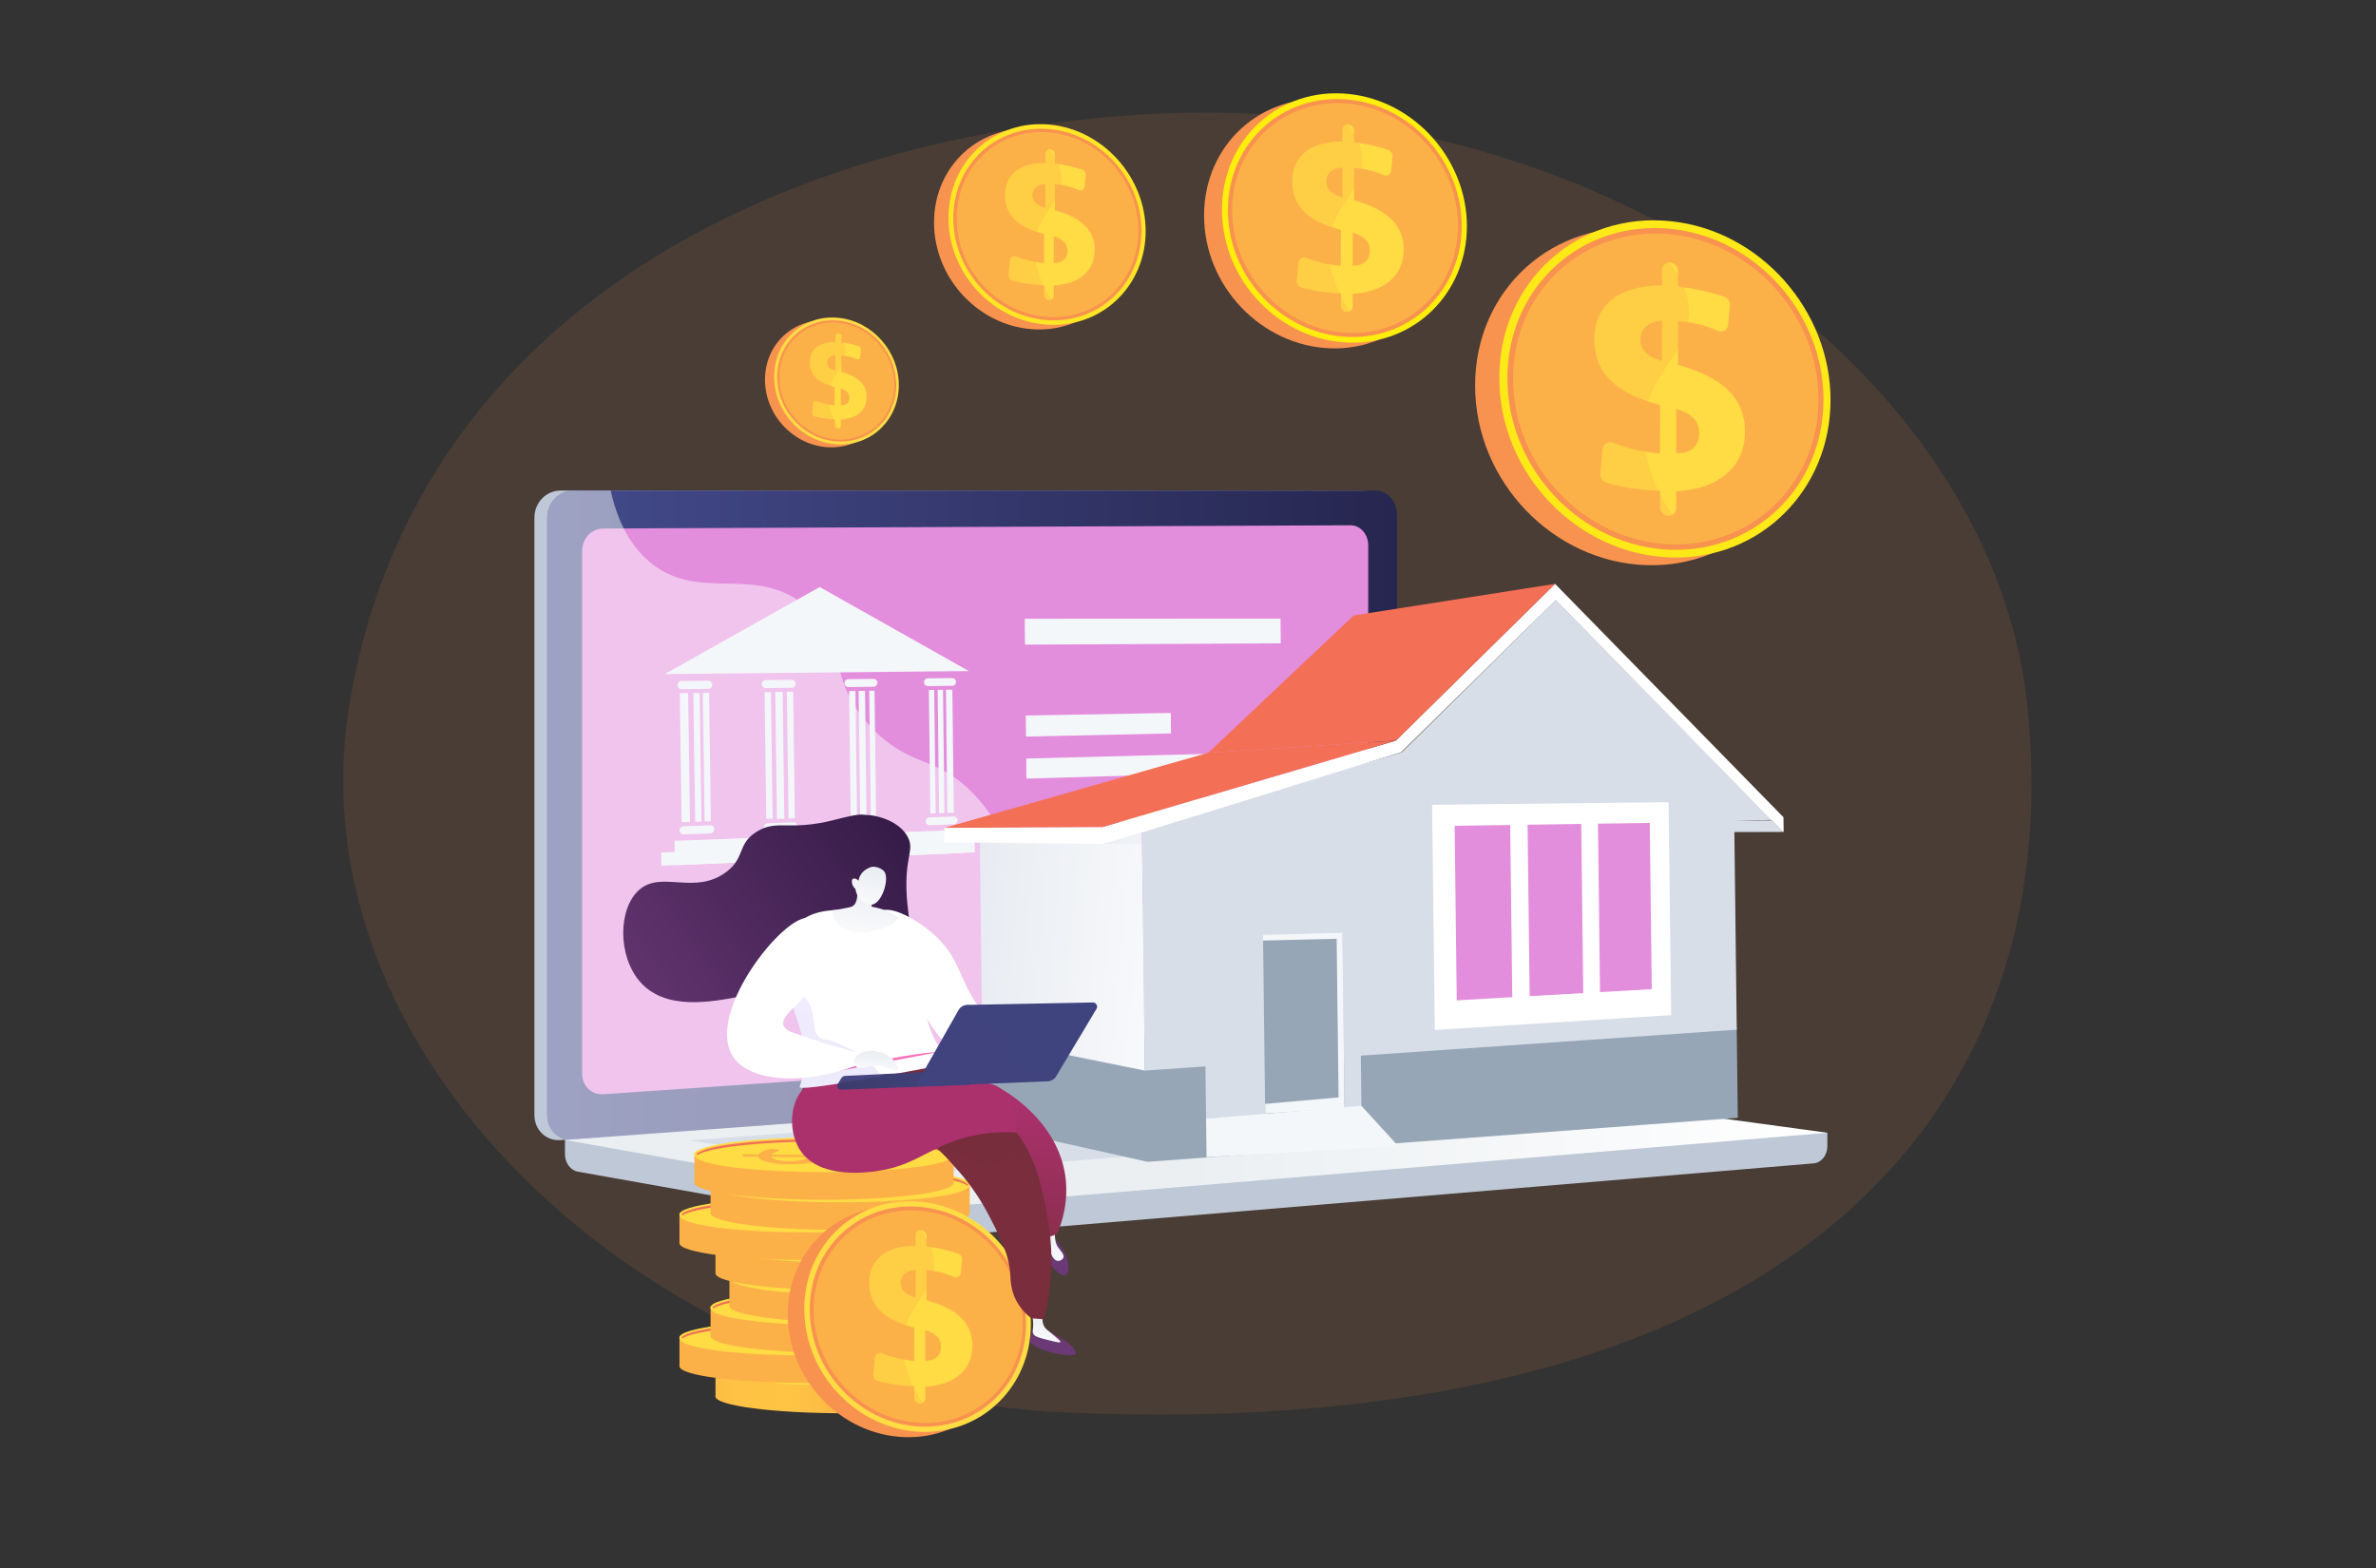 <svg width="1000" height="660" fill="none" xmlns="http://www.w3.org/2000/svg"><rect width="100%" height="100%" fill="#333333" stroke="none"/><path d="M449.31 594.58c-173.8-7.4-327.53-148.2-302.07-299.01 26.74-158.48 172.2-237.95 334.65-247.41a435.9 435.9 0 0 1 35.67-.6c90.63 2.18 171.15 32.35 230.7 78.01 59.28 45.45 97.79 106.23 104.8 170 18.68 169.65-96.15 312.1-403.75 299Z" fill="#CD7B49" fill-opacity=".15"/><path d="m769.1 476.81-531.32-4.6v13.59c0 3.69 2.32 6.83 5.45 7.38l150.24 26.76c1.78.32 3.6.4 5.4.25l364.44-30.5c3.26-.28 5.78-3.43 5.78-7.21v-5.67Z" fill="#BFC8D6"/><path d="m573.57 455.03-337.69 24.86c-6.04.44-10.96-4.29-10.96-10.55V217.86c0-6.28 4.91-11.37 10.96-11.37h337.7c4.97 0 9 4.6 9 10.28v227.32c0 5.68-4.03 10.57-9 10.94Z" fill="#BFC8D6"/><path d="m578.96 455.03-337.7 24.86c-6.03.44-10.96-4.29-10.96-10.55V217.86c0-6.28 4.92-11.37 10.97-11.37h337.69c4.98 0 9 4.6 9 10.28v227.32c0 5.68-4.02 10.57-9 10.94Z" fill="url(#a)"/><path d="M568.44 439 253.9 460.6c-4.92.33-8.91-3.55-8.91-8.67V231.77c0-5.13 4-9.3 8.91-9.31l314.52-1.36c4.11-.01 7.43 3.75 7.43 8.42v200.53c0 4.66-3.31 8.67-7.42 8.95Z" fill="url(#b)"/><path d="m241.27 479.89 335.98-24.74 1.7-.12a9.08 9.08 0 0 0 5.96-3.01c-24.18-1.33-39.2-9.9-48.89-18.77-19.44-17.8-16.07-35.37-37.05-47.07-26.17-14.6-46.75 3.9-66.6-14.35-12.05-11.07-6.14-19.32-20.95-35.86-16.4-18.32-27.1-12.16-43.57-28.64-20.85-20.85-10.42-37.07-28.38-52.03-21.79-18.16-45.28-1.35-66.02-18.77-8.94-7.5-13.86-18.43-16.41-30.03h-15.77c-6.05 0-10.96 5.08-10.96 11.36v251.47c0 6.27 4.91 11 10.96 10.56Z" fill="#fff" style="mix-blend-mode:soft-light" opacity=".48"/><path d="m594.87 453.65-357.1 26.17 155.7 27.73c1.78.31 3.6.4 5.4.25l370.23-31-168.55-22.97a27.11 27.11 0 0 0-5.68-.2Z" fill="url(#c)"/><path d="m289.89 480.04 297.28-22.1 92 12.43-294.71 23.64-94.57-13.97Z" fill="#D8DEE8"/><path d="M279.79 283.73 345 247.09l62.75 35.37-127.96 1.27Zm20 4.49a1.69 1.69 0 0 1-1.04 1.58c-.2.1-.43.14-.65.14l-11.2.14a1.73 1.73 0 0 1-1.75-1.7 1.7 1.7 0 0 1 1.04-1.59c.21-.09.44-.13.66-.14l11.2-.12a1.72 1.72 0 0 1 1.74 1.69Zm.85 60.81a1.75 1.75 0 0 1-1.69 1.76l-11.16.41a1.67 1.67 0 0 1-1.76-1.65 1.76 1.76 0 0 1 1.7-1.77l11.17-.4a1.68 1.68 0 0 1 1.6.99c.1.2.14.42.14.64v.02ZM290.4 346l-3.52.08-.78-54.3 3.52-.02.77 54.24Zm4.83-.16-2.64.08-.77-54.2 2.65-.01.76 54.13Zm3.97-.15-2.65.09-.76-54.1 2.64-.03.76 54.04Zm35.62-57.89a1.66 1.66 0 0 1-1.64 1.7l-10.88.14a1.69 1.69 0 0 1-1.7-1.67 1.67 1.67 0 0 1 1.64-1.7l10.88-.13a1.67 1.67 0 0 1 1.7 1.66Zm.8 59.94a1.72 1.72 0 0 1-1.64 1.74l-10.86.41a1.62 1.62 0 0 1-1.57-.98 1.73 1.73 0 0 1 1.52-2.38l10.86-.4a1.64 1.64 0 0 1 1.55.98c.09.2.13.41.14.63Zm-5.52-3.14-3.1.11-.71-53.43 3.1-.04.71 53.36Zm4.43-.17-2.66.09-.7-53.32 2.66-.03.7 53.26Zm-9.36.14-2.66.09-.7-53.32 2.66-.03.7 53.26Zm44.09-57.17a1.65 1.65 0 0 1-1.6 1.67l-10.56.13a1.65 1.65 0 0 1-1.66-1.65 1.65 1.65 0 0 1 1.62-1.68l10.57-.12a1.64 1.64 0 0 1 1.64 1.64Zm.74 59.09a1.68 1.68 0 0 1-1.6 1.71l-10.55.4a1.6 1.6 0 0 1-1.66-1.6 1.69 1.69 0 0 1 1.61-1.72l10.55-.38a1.6 1.6 0 0 1 1.64 1.59Zm-5.3-3.12-2.67.1-.66-52.65 2.68-.04.65 52.6Zm-4 .06-2.68.1-.66-52.64 2.68-.05.65 52.6Zm8.02-.19-2.23.07-.65-52.55 2.23-.03.65 52.5ZM402.35 287a1.59 1.59 0 0 1-.95 1.52c-.19.09-.4.14-.6.14l-10.29.13a1.62 1.62 0 0 1-1.6-1.62 1.62 1.62 0 0 1 1.57-1.66l10.28-.1a1.6 1.6 0 0 1 1.59 1.6Zm.67 58.28a1.65 1.65 0 0 1-1.55 1.69l-10.26.38a1.56 1.56 0 0 1-1.6-1.58 1.65 1.65 0 0 1 1.56-1.7l10.26-.36a1.53 1.53 0 0 1 1.13.45 1.55 1.55 0 0 1 .46 1.12Zm-9.23-2.92-2.24.07-.62-52 2.25-.03.61 51.96Zm3.71-.16-2.25.1-.61-51.92 2.25-.04.6 51.87Zm3.93-.13-2.7.1-.6-51.85 2.7-.04.6 51.79Zm3.86 16.95-121.22 5.17-.15-10.26 121.26-4.67.1 9.76Z" fill="#F4F7FA"/><path d="m410.24 358.8-131.87 5.6-.08-5.56 131.89-5.3.06 5.26Zm128.79-88.02-107.63.56-.12-10.89 107.67-.06.08 10.39Zm-46.19 37.93-61.02 1.32-.1-8.86 61.04-1.08.08 8.63Zm45.71 15.89L432 327.73l-.1-8.45 106.57-2.74.07 8.06Zm.15 18.8-106.48 4.03-.1-8.84 106.51-3.63.07 8.44Z" fill="#F4F7FA"/><path d="m731.4 470.5-.46-38.02-317.57 3.4.46 37.7 69.14 15.46L731.4 470.5Z" fill="#97A6B7"/><path d="m729.18 345.48.06 4.75 21.15-.06-4.74-4.83-16.47.14Z" fill="#D8DEE8"/><path d="m481.83 450.63-68.44-13.86-1.06-87.36 68.27-.17 1.23 101.4Z" fill="url(#d)"/><path d="m745.65 345.1-15.75.5 1.06 87.8-158.12 10.93-65.5 4.54-25.51 1.76-1.23-101.39 109.48-32.62 64.72-64 90.85 92.48Zm-43.91 80.92-1.05-86.98-96.45 1 1.1 92.1 96.4-6.12Z" fill="url(#e)"/><path opacity=".2" d="m747.24 345.42-89.93-91.98-2.75-2.82-2.67 2.63-64.35 63.37-108.66 32.02-14.9 4.4.02 2.3 16.68-.2-.02-1.5 109.1-32.15 65.1-64 86.15 88 6.23-.07Z" fill="#D8DEE8"/><path d="m654.5 245.76 2.75 2.82 91.01 93 2.36 2.4.07 6.16-.3.03-4.7-4.8-90.9-92.76-65.1 64.01-108.13 33.49-17.56 5.1-.08-7.04 14.9-4.4 108.66-32.02 64.35-63.37 2.67-2.62Z" fill="#fff"/><path d="m699.72 340.26 1.02 84.61-94.32 5.92-1.07-89.48 94.37-1.05Zm-4.09 76.6-.85-71.02-22.68.33.87 72 22.66-1.3Zm-28.82 1.66-.87-72.27-23.49.34.89 73.29 23.47-1.36Zm-29.85 1.72-.9-73.56-24.33.35.9 74.62 24.33-1.4Z" fill="#fff"/><path d="m603.88 433.53-1.14-94.77 99.52-1.1 1.09 89.63-99.47 6.24Zm4.07-89.67 1.02 84.18 89.17-5.58-.04-3.15-27.68 1.6-.93-77.28 27.69-.4v-.36l-89.23.99Zm66.75 4.85.8 66.74 17.53-1.01-.8-65.99-17.53.26Zm-64.61 75.67-.97-79.88 29.5-.43.94 78.6-29.47 1.71Zm4.25-74.8.84 69.35 19.17-1.1-.83-68.53-19.18.28Zm26.45 73.04-.94-78.55 28.63-.42.93 77.32-28.62 1.65Zm4.27-73.49.83 68.03 18.32-1.06-.81-67.22-18.34.25Z" fill="#fff"/><path d="m654.5 245.76-2.67 2.62-64.35 63.37-78.9 5.08 58.73-55.47 2.45-2.31 84.74-13.3Z" fill="url(#f)"/><path d="m531.58 393.3 33.42-.84.87 73.95-33.38 2.3-.91-75.42Z" fill="#F4F7FA"/><path d="m526.27 465.19-.83-69.16 37.13-.89.81 66.78-37.1 3.27Z" fill="#97A6B7"/><path d="m507.61 470.93-1.04-86.13 65.42-1.45 1 82.57-7.12.49-.89-73.8-33.4.91.91 75.7-24.88 1.71Z" fill="#D8DEE8"/><path d="m587.48 311.75-108.66 32.03-14.9 4.39-66.48.31 13.3-3.78 97.85-27.87 78.9-5.08Z" fill="url(#g)"/><path d="m464 355.2-66.49-.66-.07-6.06 66.48-.31.08 7.03Z" fill="#fff"/><path d="m694.35 346.39.84 69.96-21.78 1.25-.86-70.9 21.8-.31Z" fill="url(#h)"/><path d="m635.6 347.26.88 72.46-23.37 1.34-.89-73.46 23.38-.34Z" fill="url(#i)"/><path d="m665.5 346.81.85 71.2-22.55 1.29-.88-72.15 22.57-.34Z" fill="url(#j)"/><path d="m507.61 470.85 65.37-5.39 15.49 16.93-80.66 4.66-.2-16.2Z" fill="#F4F7FA"/><path d="M301.13 575.69v12.1c0 3.9 24.43 7.08 54.55 7.08 30.13 0 54.55-3.17 54.55-7.08v-12.1h-109.1Z" fill="url(#k)"/><path d="M410.23 575.69c0 3.9-24.42 7.07-54.55 7.07-30.12 0-54.55-3.16-54.55-7.07s24.43-7.08 54.55-7.08c30.13 0 54.55 3.17 54.55 7.08Z" fill="url(#l)"/><path d="M355.68 583.25c-26.68 0-54.58-2.54-54.58-7.46 0-.27.1-.74.37-.74s.15.37.15.64c0 3.11 22.2 6.59 54.06 6.59 31.86 0 54.06-3.48 54.06-6.6 0-.26.05-.52.32-.52.26 0 .2.37.2.63 0 4.92-27.9 7.46-54.58 7.46Z" fill="url(#m)"/><path d="M350.53 576.08c.54-.37 1.1-.73 1.71-1.1.74-.41 1.53-.74 2.35-.97 1.18-.34 2.38-.57 3.6-.71 1.78-.2 3.57-.3 5.37-.3 2.1 0 4.09.06 5.94.21 1.64.12 3.27.34 4.88.65 1.18.22 2.33.57 3.43 1.06.87.43 1.4.9 1.56 1.45l6.15.06c.4 0 .79.04 1.17.11.35.07.51.16.51.27v.5l-7.9-.07c-.27.62-.97 1.18-2.1 1.7a21.6 21.6 0 0 1-4.34 1.33l-2.88-.4a3.31 3.31 0 0 1-.63-.15c-.17-.06-.25-.12-.25-.2 0-.06.23-.2.67-.33.44-.12.95-.28 1.5-.46.57-.19 1.12-.4 1.66-.65.45-.18.83-.5 1.08-.9l-18.64-.19a10.85 10.85 0 0 1-4.07 2 25.5 25.5 0 0 1-3.75.68 59.27 59.27 0 0 1-10.66.08 33.83 33.83 0 0 1-4.34-.62 13.55 13.55 0 0 1-3.1-1.01c-.81-.4-1.26-.87-1.36-1.4l-5.05-.05c-.4 0-.8-.04-1.2-.1-.35-.07-.53-.16-.53-.28v-.5l6.92.07c.3-.54.93-1 1.89-1.4 1.14-.45 2.31-.8 3.51-1.05l2.32.31c.7.1 1.05.21 1.05.35 0 .07-.14.16-.43.27l-1.03.38c-.4.15-.79.32-1.16.52a2.6 2.6 0 0 0-.84.67l16.99.17Zm-17.06.7c.14.32.45.61.92.85.56.27 1.15.47 1.76.6.78.16 1.57.27 2.37.33a31.4 31.4 0 0 0 5.68-.04c.74-.08 1.48-.2 2.2-.37a9.24 9.24 0 0 0 2.91-1.22l-15.84-.16Zm40.58-.46c-.14-.34-.48-.62-1-.89a9.02 9.02 0 0 0-2.03-.63c-.94-.2-1.9-.32-2.86-.39a45.25 45.25 0 0 0-3.6-.11c-1.01 0-2.02.05-3.02.15-.74.08-1.47.22-2.2.4a7.91 7.91 0 0 0-2.77 1.3l17.48.17Z" fill="#FCB048"/><path d="M355.7 569.37c-24.33 0-49.65 2.14-53.7 6.29.15.14.3.3.44.46 3.41-2.87 24.32-5.77 53.25-5.77 29.68 0 50.92 3.05 53.5 6 .12-.16.26-.32.4-.46-3.34-4.3-29.14-6.52-53.9-6.52Z" fill="url(#n)"/><path d="M285.97 562.98v12.1c0 3.9 24.42 7.08 54.55 7.08 30.13 0 54.55-3.17 54.55-7.08v-12.1h-109.1Z" fill="url(#o)"/><path d="M395.07 562.98c0 3.9-24.43 7.08-54.55 7.08-30.13 0-54.55-3.17-54.55-7.08s24.42-7.08 54.55-7.08c30.13 0 54.55 3.17 54.55 7.08Z" fill="url(#p)"/><path d="M340.52 570.54c-26.68 0-54.58-2.54-54.58-7.46 0-.27.1-.74.37-.74s.15.37.15.64c0 3.12 22.2 6.59 54.06 6.59 31.86 0 54.06-3.47 54.06-6.6 0-.26.05-.51.32-.51s.2.36.2.62c0 4.92-27.9 7.46-54.58 7.46Z" fill="url(#q)"/><path d="M335.37 563.37c.53-.37 1.1-.73 1.7-1.1.75-.41 1.54-.74 2.35-.97 1.18-.33 2.38-.57 3.6-.71 1.78-.2 3.58-.3 5.38-.3 2.1 0 4.08.07 5.93.22 1.64.11 3.27.33 4.88.64 1.19.22 2.34.58 3.43 1.07.88.42 1.4.9 1.57 1.44l6.14.07c.4 0 .8.03 1.18.1.34.07.51.16.51.27v.5l-7.9-.07c-.27.62-.98 1.18-2.11 1.7a21.5 21.5 0 0 1-4.33 1.33l-2.88-.4a3.23 3.23 0 0 1-.63-.15c-.17-.06-.25-.12-.25-.2 0-.06.22-.2.67-.32.44-.13.94-.28 1.5-.47.57-.18 1.12-.4 1.66-.65.44-.18.82-.5 1.08-.9l-18.64-.18a10.72 10.72 0 0 1-4.07 2 25.4 25.4 0 0 1-3.75.67 58.85 58.85 0 0 1-10.65.08 34 34 0 0 1-4.35-.61 13.64 13.64 0 0 1-3.11-1.02c-.81-.4-1.26-.87-1.36-1.4l-5.05-.05c-.4 0-.8-.03-1.2-.1-.35-.07-.53-.16-.53-.27v-.51l6.92.07c.3-.54.93-1 1.89-1.4 1.14-.45 2.31-.8 3.51-1.05l2.32.32c.7.1 1.05.2 1.05.34 0 .07-.14.16-.43.27l-1.03.38c-.4.15-.79.32-1.16.52a2.6 2.6 0 0 0-.84.67l17 .17Zm-17.06.7c.14.32.45.61.92.85.56.27 1.15.47 1.75.6.78.16 1.57.27 2.37.33a32.71 32.71 0 0 0 5.69-.04c.74-.07 1.47-.2 2.2-.37a9.23 9.23 0 0 0 2.92-1.22l-15.85-.16Zm40.57-.46c-.14-.34-.48-.62-1-.88a9.11 9.11 0 0 0-2.02-.64c-.95-.19-1.9-.32-2.87-.39a45.73 45.73 0 0 0-3.6-.11c-1 0-2.01.05-3.01.16-.74.08-1.47.2-2.2.4a7.93 7.93 0 0 0-2.78 1.29l17.48.17Z" fill="#FCB048"/><path d="M340.53 556.66c-24.32 0-49.65 2.14-53.7 6.28.16.15.3.3.44.47 3.42-2.88 24.33-5.78 53.26-5.78 29.67 0 50.92 3.05 53.49 6l.41-.46c-3.35-4.28-29.15-6.51-53.9-6.51Z" fill="url(#r)"/><path d="M299.06 550.3v12.1c0 3.92 24.42 7.09 54.55 7.09 30.12 0 54.54-3.17 54.54-7.09v-12.1h-109.1Z" fill="url(#s)"/><path d="M408.15 550.3c0 3.92-24.42 7.09-54.54 7.09-30.13 0-54.55-3.17-54.55-7.08s24.42-7.08 54.55-7.08c30.12 0 54.54 3.17 54.54 7.08Z" fill="url(#t)"/><path d="M353.61 557.87c-26.68 0-54.58-2.54-54.58-7.46 0-.27.1-.74.37-.74s.15.37.15.64c0 3.11 22.2 6.59 54.06 6.59 31.86 0 54.06-3.48 54.06-6.6 0-.26.05-.52.32-.52s.2.36.2.63c0 4.92-27.9 7.46-54.58 7.46Z" fill="url(#u)"/><path d="M348.45 550.7c.53-.37 1.1-.73 1.71-1.1.74-.41 1.53-.74 2.35-.97 1.18-.34 2.38-.57 3.6-.71 1.78-.2 3.57-.3 5.37-.3 2.11 0 4.09.06 5.94.21 1.64.12 3.27.34 4.88.65 1.18.22 2.33.57 3.43 1.06.88.43 1.4.9 1.56 1.45l6.15.06c.4 0 .79.04 1.17.11.35.07.51.16.51.27v.5l-7.9-.07c-.27.62-.97 1.18-2.1 1.7a21.5 21.5 0 0 1-4.34 1.33l-2.87-.4a3.2 3.2 0 0 1-.64-.15c-.17-.06-.24-.12-.25-.2 0-.09.23-.21.67-.34.45-.12.95-.28 1.5-.46.57-.19 1.12-.4 1.66-.65.45-.18.83-.5 1.08-.9l-18.63-.19a10.7 10.7 0 0 1-4.07 2c-1.24.33-2.5.55-3.76.68a59.26 59.26 0 0 1-10.65.08 33.84 33.84 0 0 1-4.35-.61 13.56 13.56 0 0 1-3.1-1.02c-.8-.42-1.26-.87-1.35-1.4l-5.06-.05c-.4 0-.8-.04-1.2-.1-.34-.07-.52-.16-.52-.27v-.51l6.91.07c.3-.54.93-1 1.9-1.4 1.13-.45 2.3-.8 3.5-1.06l2.32.32c.7.1 1.06.21 1.06.35 0 .07-.15.16-.44.27l-1.03.38c-.4.15-.78.32-1.15.52a2.4 2.4 0 0 0-.84.67l16.98.18Zm-17.06.7c.2.38.53.68.92.85.56.27 1.15.47 1.76.6.78.16 1.57.27 2.37.33a31.07 31.07 0 0 0 5.69-.04c.73-.08 1.47-.2 2.19-.37a9.12 9.12 0 0 0 2.91-1.22l-15.84-.16Zm40.58-.46c-.14-.34-.48-.62-1-.89a9 9 0 0 0-2.03-.63c-.94-.2-1.9-.32-2.86-.39a45.25 45.25 0 0 0-3.6-.11c-1 0-2.02.05-3.02.15-.74.08-1.47.22-2.19.4a7.87 7.87 0 0 0-2.78 1.3l17.48.17Z" fill="#FCB048"/><path d="M353.61 544c-24.32 0-49.64 2.13-53.7 6.28.16.14.3.3.45.46 3.41-2.87 24.32-5.77 53.25-5.77 29.67 0 50.92 3.05 53.5 6 .12-.16.26-.32.4-.46-3.34-4.3-29.14-6.52-53.9-6.52Z" fill="url(#v)"/><path d="M307 537.6v12.1c0 3.9 24.42 7.08 54.54 7.08 30.13 0 54.55-3.17 54.55-7.08v-12.1H307Z" fill="url(#w)"/><path d="M361.54 544.68c30.13 0 54.55-3.17 54.55-7.08s-24.42-7.08-54.55-7.08c-30.12 0-54.55 3.17-54.55 7.08 0 3.9 24.43 7.08 54.55 7.08Z" fill="url(#x)"/><path d="M361.54 545.16c-26.68 0-54.58-2.54-54.58-7.46 0-.27.1-.74.37-.74s.16.37.16.64c0 3.12 22.2 6.59 54.05 6.59 31.86 0 54.07-3.47 54.07-6.6 0-.26.04-.51.31-.51s.2.35.2.63c0 4.91-27.9 7.45-54.58 7.45Z" fill="url(#y)"/><path d="M356.39 538c.54-.38 1.1-.74 1.72-1.1.74-.42 1.52-.75 2.34-.98 1.18-.33 2.38-.57 3.6-.71 1.78-.2 3.57-.3 5.37-.3 2.11 0 4.09.07 5.94.21 1.64.12 3.27.34 4.88.65 1.18.22 2.33.58 3.43 1.07.88.42 1.4.9 1.56 1.44l6.15.07c.4 0 .79.03 1.18.1.34.07.5.16.5.27v.5l-7.9-.07c-.27.62-.97 1.19-2.1 1.7a21.5 21.5 0 0 1-4.34 1.33l-2.87-.4a3.3 3.3 0 0 1-.64-.15c-.16-.06-.25-.12-.25-.2 0-.08.23-.21.67-.34a21.76 21.76 0 0 0 3.16-1.11c.45-.18.83-.5 1.08-.9l-18.63-.19a10.84 10.84 0 0 1-4.07 2 25.4 25.4 0 0 1-3.75.68 58.77 58.77 0 0 1-10.65.08 33.83 33.83 0 0 1-4.35-.61 13.5 13.5 0 0 1-3.1-1.02c-.81-.4-1.26-.87-1.36-1.4l-5.06-.05c-.4 0-.8-.04-1.2-.1-.34-.07-.52-.16-.52-.27v-.51l6.91.07c.31-.54.94-1 1.9-1.4 1.13-.45 2.31-.8 3.51-1.05l2.32.32c.7.1 1.05.2 1.05.34 0 .07-.14.16-.43.27l-1.04.38c-.4.15-.78.32-1.15.52a2.4 2.4 0 0 0-.84.67l16.98.18Zm-17.05.68c.2.39.52.69.92.86.56.27 1.15.47 1.75.6.79.16 1.58.27 2.37.33a32.61 32.61 0 0 0 5.7-.04c.73-.08 1.46-.2 2.19-.37a9.21 9.21 0 0 0 2.91-1.22l-15.84-.16Zm40.58-.45c-.15-.34-.48-.62-1.01-.88a9.09 9.09 0 0 0-2.02-.64c-.94-.19-1.9-.32-2.86-.39a45.8 45.8 0 0 0-3.6-.11c-1.01 0-2.02.05-3.02.15-.74.08-1.47.22-2.2.4a7.89 7.89 0 0 0-2.77 1.3l17.48.17Z" fill="#FCB048"/><path d="M361.55 531.29c-24.32 0-49.64 2.14-53.7 6.28.16.14.3.3.45.46 3.41-2.87 24.32-5.77 53.25-5.77 29.68 0 50.92 3.05 53.5 6 .12-.16.26-.32.4-.46-3.34-4.3-29.14-6.51-53.9-6.51Z" fill="url(#z)"/><path d="M301.13 523.89v12.1c0 3.9 24.43 7.08 54.55 7.08 30.13 0 54.55-3.17 54.55-7.08v-12.1h-109.1Z" fill="url(#A)"/><path d="M410.23 523.89c0 3.9-24.42 7.08-54.55 7.08-30.12 0-54.55-3.17-54.55-7.08s24.43-7.08 54.55-7.08c30.13 0 54.55 3.17 54.55 7.08Z" fill="url(#B)"/><path d="M355.68 531.46c-26.68 0-54.58-2.55-54.58-7.47 0-.27.1-.74.37-.74s.15.37.15.64c0 3.11 22.2 6.59 54.06 6.59 31.86 0 54.06-3.48 54.06-6.6 0-.26.05-.51.32-.51.26 0 .2.36.2.62 0 4.92-27.9 7.47-54.58 7.47Z" fill="url(#C)"/><path d="M350.53 524.28c.54-.37 1.1-.73 1.71-1.1.74-.41 1.53-.74 2.35-.97 1.18-.34 2.38-.57 3.6-.71 1.78-.2 3.57-.3 5.37-.3 2.1 0 4.09.06 5.94.21 1.64.12 3.27.34 4.88.65 1.18.22 2.33.58 3.43 1.06.87.43 1.4.9 1.56 1.45l6.15.06c.4 0 .79.04 1.17.11.35.07.51.16.51.27v.5l-7.9-.07c-.27.62-.97 1.18-2.1 1.7a21.6 21.6 0 0 1-4.34 1.34l-2.88-.4a3.57 3.57 0 0 1-.63-.16c-.17-.06-.25-.12-.25-.2 0-.08.23-.2.67-.34a23.59 23.59 0 0 0 3.16-1.11c.45-.18.83-.5 1.08-.9l-18.64-.18a10.7 10.7 0 0 1-4.07 2c-1.23.32-2.48.54-3.75.68a60.14 60.14 0 0 1-10.66.08 34.6 34.6 0 0 1-4.34-.62 13.56 13.56 0 0 1-3.1-1.02c-.81-.4-1.26-.87-1.36-1.4l-5.05-.05c-.4 0-.8-.03-1.2-.1-.35-.07-.53-.16-.53-.27v-.51l6.92.07c.3-.53.93-1 1.89-1.4 1.14-.45 2.31-.8 3.51-1.05l2.32.32c.7.1 1.05.2 1.05.34 0 .08-.14.16-.43.27l-1.03.38c-.4.15-.79.32-1.16.52a2.6 2.6 0 0 0-.84.67l16.99.18Zm-17.06.7c.2.38.52.68.92.85.56.27 1.15.47 1.76.6.78.16 1.57.27 2.37.33a31.78 31.78 0 0 0 5.68-.04c.74-.08 1.48-.2 2.2-.37a9.23 9.23 0 0 0 2.91-1.22l-15.84-.16Zm40.58-.46c-.14-.34-.48-.63-1-.88a8.56 8.56 0 0 0-2.03-.64c-.94-.2-1.9-.32-2.86-.39a44.79 44.79 0 0 0-3.6-.11c-1.01 0-2.02.05-3.02.15-.74.08-1.47.22-2.2.4a7.99 7.99 0 0 0-2.77 1.3l17.48.17Z" fill="#FCB048"/><path d="M355.7 517.57c-24.33 0-49.65 2.14-53.7 6.29.15.14.3.3.44.47 3.41-2.88 24.32-5.78 53.25-5.78 29.68 0 50.92 3.05 53.5 6 .12-.16.26-.31.4-.46-3.34-4.3-29.14-6.52-53.9-6.52Z" fill="url(#D)"/><path d="M285.97 511.18v12.1c0 3.9 24.42 7.08 54.55 7.08 30.13 0 54.55-3.17 54.55-7.08v-12.1h-109.1Z" fill="url(#E)"/><path d="M340.52 518.26c30.13 0 54.55-3.17 54.55-7.08s-24.42-7.08-54.55-7.08c-30.13 0-54.55 3.17-54.55 7.08 0 3.9 24.42 7.08 54.55 7.08Z" fill="url(#F)"/><path d="M340.52 518.75c-26.68 0-54.58-2.55-54.58-7.47 0-.27.1-.74.37-.74s.15.37.15.64c0 3.11 22.2 6.59 54.06 6.59 31.86 0 54.06-3.48 54.06-6.6 0-.26.05-.51.32-.51s.2.36.2.62c0 4.92-27.9 7.47-54.58 7.47Z" fill="url(#G)"/><path d="M335.37 511.56a12 12 0 0 1 4.05-2.07c1.18-.33 2.38-.57 3.6-.7 1.78-.21 3.58-.31 5.38-.3 2.1-.01 4.08.06 5.93.2 1.64.12 3.27.34 4.88.65 1.19.22 2.34.58 3.43 1.07.88.42 1.4.9 1.57 1.44l6.14.07c.4 0 .8.03 1.18.1.34.08.51.16.51.27v.52l-7.9-.08c-.27.62-.98 1.18-2.11 1.7-1.4.6-2.85 1.04-4.33 1.34l-2.88-.4a3.37 3.37 0 0 1-.63-.15c-.17-.07-.25-.13-.25-.21 0-.08.22-.2.67-.33.44-.13.94-.28 1.5-.47.57-.18 1.12-.4 1.66-.65.44-.17.82-.49 1.08-.9l-18.64-.18c-.53.38-1.08.74-1.65 1.06-.77.41-1.58.73-2.42.94a25.4 25.4 0 0 1-3.75.68 60.13 60.13 0 0 1-10.65.09 34.73 34.73 0 0 1-4.35-.63 13.6 13.6 0 0 1-3.11-1.02c-.81-.4-1.26-.87-1.36-1.4l-5.05-.05c-.4 0-.8-.03-1.2-.1-.35-.07-.53-.16-.53-.27v-.5l6.92.06c.3-.53.93-1 1.89-1.4a22.5 22.5 0 0 1 3.51-1.05l2.32.32c.7.1 1.05.2 1.05.34 0 .08-.14.17-.43.27l-1.03.38c-.4.15-.79.32-1.16.52-.32.16-.61.4-.84.67l17 .18Zm-17.06.7c.2.38.52.68.92.85.56.27 1.15.47 1.75.6.78.16 1.57.27 2.37.33a31.12 31.12 0 0 0 5.69-.04c.74-.07 1.47-.2 2.2-.37a10.24 10.24 0 0 0 2.9-1.22l-15.83-.16Zm40.57-.46c-.14-.33-.48-.63-1-.88a9.11 9.11 0 0 0-2.02-.64c-.95-.18-1.9-.3-2.87-.37a45.25 45.25 0 0 0-3.6-.12c-1 0-2.01.05-3.01.16-.74.08-1.48.21-2.2.4a8 8 0 0 0-2.77 1.29l17.47.16Z" fill="#FCB048"/><path d="M340.53 504.87c-24.32 0-49.65 2.14-53.7 6.28.16.15.3.3.44.47 3.42-2.88 24.33-5.78 53.26-5.78 29.67 0 50.92 3.05 53.49 6l.41-.46c-3.35-4.3-29.15-6.51-53.9-6.51Z" fill="url(#H)"/><path d="M299.06 498.5v12.1c0 3.92 24.42 7.09 54.55 7.09 30.12 0 54.54-3.17 54.54-7.08v-12.1h-109.1Z" fill="url(#I)"/><path d="M353.6 505.58c30.13 0 54.55-3.16 54.55-7.07s-24.42-7.08-54.54-7.08c-30.13 0-54.55 3.17-54.55 7.08 0 3.9 24.42 7.07 54.55 7.07Z" fill="url(#J)"/><path d="M353.61 506.07c-26.68 0-54.58-2.54-54.58-7.46 0-.27.1-.74.37-.74s.15.37.15.64c0 3.11 22.2 6.59 54.06 6.59 31.86 0 54.06-3.48 54.06-6.6 0-.26.05-.52.32-.52s.2.37.2.62c0 4.93-27.9 7.47-54.58 7.47Z" fill="url(#K)"/><path d="M348.45 498.9c.53-.37 1.1-.73 1.71-1.1.74-.41 1.53-.74 2.35-.97 1.18-.34 2.38-.57 3.6-.71 1.78-.2 3.57-.3 5.37-.3 2.11 0 4.09.06 5.94.21 1.64.12 3.27.34 4.88.65 1.18.22 2.33.57 3.43 1.06.88.43 1.4.9 1.56 1.45l6.15.06c.4 0 .79.04 1.17.11.35.07.51.16.51.27v.5l-7.9-.07c-.27.62-.97 1.18-2.1 1.7-1.4.6-2.85 1.04-4.34 1.33l-2.87-.4a3.14 3.14 0 0 1-.64-.15c-.17-.06-.24-.12-.25-.2 0-.07.23-.2.67-.33.45-.12.95-.28 1.5-.46.57-.19 1.12-.4 1.66-.65.45-.18.83-.5 1.08-.9l-18.63-.19a10.66 10.66 0 0 1-4.07 2 25.5 25.5 0 0 1-3.76.68 59.69 59.69 0 0 1-10.65.08 34.2 34.2 0 0 1-4.35-.61 13.45 13.45 0 0 1-3.1-1.02c-.8-.42-1.26-.87-1.35-1.4l-5.06-.05c-.4 0-.8-.03-1.2-.1-.34-.07-.52-.16-.52-.27v-.51l6.91.07c.3-.54.93-1 1.9-1.4 1.13-.45 2.3-.8 3.5-1.05l2.32.32c.7.1 1.06.2 1.06.34 0 .08-.15.17-.44.27l-1.03.38c-.4.15-.78.32-1.15.52a2.4 2.4 0 0 0-.84.67l16.98.17Zm-17.06.7c.2.38.52.68.92.85a7.3 7.3 0 0 0 1.76.6c.78.16 1.57.27 2.37.33a31.08 31.08 0 0 0 5.69-.04c.73-.08 1.47-.2 2.19-.37a9.21 9.21 0 0 0 2.91-1.22l-15.84-.16Zm40.58-.46c-.14-.34-.48-.62-1-.89a9.02 9.02 0 0 0-2.03-.63c-.94-.2-1.9-.32-2.86-.39a45.28 45.28 0 0 0-3.6-.11c-1 0-2.02.05-3.02.15-.74.08-1.47.22-2.19.4a7.94 7.94 0 0 0-2.78 1.3l17.48.17Z" fill="#FCB048"/><path d="M353.61 492.2c-24.32 0-49.64 2.13-53.7 6.28.16.14.3.3.45.46 3.41-2.87 24.32-5.77 53.25-5.77 29.67 0 50.92 3.05 53.5 6 .12-.16.26-.32.4-.46-3.34-4.3-29.14-6.52-53.9-6.52Z" fill="url(#L)"/><path d="M292.25 485.8v12.1c0 3.9 24.42 7.08 54.55 7.08 30.12 0 54.55-3.17 54.55-7.08v-12.1h-109.1Z" fill="url(#M)"/><path d="M346.8 492.88c30.13 0 54.55-3.17 54.55-7.08s-24.43-7.08-54.55-7.08c-30.13 0-54.55 3.17-54.55 7.08 0 3.9 24.42 7.08 54.55 7.08Z" fill="url(#N)"/><path d="M346.8 493.36c-26.69 0-54.58-2.55-54.58-7.46 0-.27.1-.75.36-.75.27 0 .16.38.16.64 0 3.12 22.2 6.6 54.06 6.6 31.86 0 54.06-3.48 54.06-6.6 0-.27.04-.52.31-.52s.21.36.21.62c0 4.93-27.9 7.47-54.58 7.47Z" fill="url(#O)"/><path d="M341.64 486.2c.54-.38 1.1-.74 1.72-1.1.74-.42 1.52-.75 2.34-.98 1.18-.33 2.38-.57 3.6-.71 1.78-.2 3.58-.3 5.38-.3 2.1 0 4.08.06 5.93.21 1.64.12 3.27.34 4.88.65 1.19.22 2.34.58 3.43 1.06.88.43 1.4.9 1.57 1.45l6.14.06c.4 0 .8.04 1.18.11.34.08.5.16.51.27v.5l-7.9-.07c-.27.62-.98 1.18-2.11 1.7-1.4.6-2.85 1.04-4.33 1.33l-2.88-.4a3.37 3.37 0 0 1-.64-.15c-.16-.06-.24-.12-.24-.2 0-.06.22-.2.67-.33.44-.12.94-.28 1.5-.46.57-.18 1.12-.4 1.66-.65.44-.18.82-.5 1.08-.9l-18.64-.19a10.84 10.84 0 0 1-4.07 2c-1.23.33-2.48.55-3.75.68a60.05 60.05 0 0 1-10.65.09 34.19 34.19 0 0 1-4.35-.62 13.62 13.62 0 0 1-3.1-1.02c-.81-.4-1.26-.87-1.36-1.4l-5.05-.05c-.4 0-.8-.03-1.2-.1-.35-.07-.52-.16-.52-.27v-.5l6.9.06c.31-.53.94-1 1.9-1.4a21.6 21.6 0 0 1 3.51-1.05l2.32.32c.7.1 1.05.2 1.05.35 0 .07-.14.16-.43.26-.3.1-.64.24-1.03.38-.4.15-.78.32-1.16.52-.32.16-.61.4-.84.68l16.98.16Zm-17.05.68c.2.39.52.7.92.86.55.27 1.14.47 1.75.6.78.16 1.57.27 2.37.33a32.23 32.23 0 0 0 5.7-.04c.73-.07 1.46-.2 2.18-.37a9.26 9.26 0 0 0 2.91-1.22l-15.83-.16Zm40.57-.45c-.14-.34-.48-.62-1-.88a9 9 0 0 0-2.02-.64c-.95-.2-1.9-.32-2.87-.39a44.8 44.8 0 0 0-3.6-.11c-1 0-2.01.05-3.01.15-.74.08-1.48.22-2.2.4a8.08 8.08 0 0 0-2.78 1.3l17.48.17Z" fill="#FCB048"/><path d="M346.8 479.49c-24.32 0-49.64 2.14-53.7 6.28.16.14.31.3.45.47 3.41-2.88 24.33-5.78 53.26-5.78 29.67 0 50.92 3.05 53.49 6 .13-.16.26-.31.41-.46-3.35-4.3-29.15-6.51-53.9-6.51Z" fill="url(#P)"/><path d="M426.9 559.61c0 25.8-20.18 46.1-45.97 45.31-26.83-.82-49.4-23.99-49.4-51.74 0-27.74 22.57-47.87 49.4-45.07 25.8 2.68 45.97 25.7 45.97 51.5Z" fill="url(#Q)"/><path d="M433.87 557.39c0 25.8-20.18 46.1-45.97 45.31-26.84-.83-49.4-24-49.4-51.74 0-27.75 22.56-47.88 49.4-45.08 25.79 2.69 45.97 25.7 45.97 51.51Z" fill="url(#R)"/><path d="M431.84 557.25c0 24.67-19.3 44.04-43.94 43.23-25.6-.82-47.08-22.95-47.08-49.37 0-26.43 21.49-45.66 47.08-43.03 24.64 2.53 43.94 24.5 43.94 49.17Z" fill="url(#S)"/><path d="M430.4 557.15c0 23.86-18.69 42.57-42.5 41.77-24.7-.83-45.42-22.2-45.42-47.7 0-25.49 20.72-44.06 45.42-41.56 23.81 2.41 42.5 23.64 42.5 47.5Z" fill="url(#T)"/><path d="M387.66 517.77a2.6 2.6 0 0 1 2.29 2.55v4.39a64.98 64.98 0 0 1 13.2 2.9 2.57 2.57 0 0 1 1.75 2.63l-.54 5.5a2.07 2.07 0 0 1-2.95 1.72 33.1 33.1 0 0 0-3.75-1.4 33.94 33.94 0 0 0-7.06-1.32l-.65-.05v12.58c6.62 1.85 11.47 4.34 14.6 7.46 3.14 3.13 4.68 7 4.68 11.66 0 5.04-1.72 9.08-5.17 12.12-3.47 3.05-8.35 4.77-14.63 5.15v4.85a2.2 2.2 0 0 1-2.3 2.24h-.04a2.44 2.44 0 0 1-2.3-2.43v-4.77l-1.02-.05a67.03 67.03 0 0 1-8.48-.9c-1.98-.35-3.93-.8-5.86-1.35a2.53 2.53 0 0 1-1.84-2.61l.64-7.08c.13-1.53 1.67-2.42 3.13-1.85a46.12 46.12 0 0 0 13.39 3.07l.04-13.99c-6.35-1.57-11.09-3.9-14.22-6.98-3.13-3.08-4.7-7.03-4.7-11.87 0-4.98 1.7-8.82 5.1-11.53 3.38-2.68 8.17-4.02 14.39-4.01v-4.5a2.08 2.08 0 0 1 2.3-2.13Zm-2.3 16.79c-1.96.14-3.5.68-4.59 1.62a4.75 4.75 0 0 0-1.65 3.77 5.05 5.05 0 0 0 1.52 3.75c1.01 1 2.58 1.8 4.7 2.4l.02-11.54Zm4.06 25.34v12.82c2.13 0 3.77-.51 4.91-1.53 1.14-1.02 1.71-2.46 1.71-4.32 0-1.7-.53-3.1-1.59-4.22-1.06-1.12-2.73-2.03-5.02-2.75Z" fill="url(#U)"/><path style="mix-blend-mode:multiply" opacity=".3" d="M380.21 563c1.44-14.18 14.47-20.19 12.77-33.23-1.05-8.04-7.14-14.81-13.94-20.1-20.62 2.16-36.56 19.23-36.56 41.56 0 25.5 20.72 46.86 45.42 47.69 2.35.08 4.7-.04 7.02-.34-9.81-9.77-15.94-23.4-14.7-35.58Z" fill="url(#V)"/><path d="M381.37 391.14c2.7-1.75.24-6.84.1-17.79-.18-13.4 3.38-15.9.52-21.16-3.5-6.44-12.3-9.1-18.13-9.22-1.3-.03-1.6-.73-12.37 2.06-19.42 5.04-24.28-.36-32.98 5.03-8.4 5.2-4.72 10.9-12.88 17-13.22 9.9-27.13-.8-36.58 7.47-8.93 7.82-9.14 27.76.26 38.64 10.67 12.33 29.88 8.62 42.76 6.18 2.72-.51 16.4-3.39 30.66-13.91 6.36-4.7 12-10.3 16.75-16.62.8-.9 2.06-2 3.73-2.19 2-.2 3.6 1.01 4.38 1.55 4.06 2.81 11.13 4.68 13.78 2.96Z" fill="url(#W)"/><path d="M370.52 383.8c3.47-3.17 15.87 2.93 24.08 11.02 9.65 9.52 8.9 17.22 17.32 29.03 4.2 5.87 11.37 13.78 24.08 20.7l-2.69 6.75c-6.14.37-18.21.16-29.47-7.2-7.83-5.1-11.85-11.87-19.58-25.2-7.77-13.38-18.08-31.15-13.74-35.1Z" fill="#fff"/><path d="m448.8 564.64-9.68-5.81h-4.37s-1.49 5.53-1.32 5.8c1.95 3.2 11 5.62 16.66 5.82.94.03 2.25.04 2.58-.64.57-1.15-1.98-3.57-3.88-5.17Z" fill="url(#X)"/><path d="M438.95 552.48c-.62 3.6.16 5.48 1.01 6.53.6.74 1.13.95 4.67 4.01 1.17 1.01 1.76 1.55 1.63 1.84-.15.32-1.19.15-3.42-.39-4.86-1.17-7.3-1.78-7.9-2.95-.55-1.06-.07-1.54-.1-4.43a15.03 15.03 0 0 0-.71-4.38l4.82-.23Z" fill="url(#Y)"/><path d="M445.94 523.96s4.37 5.22 3.66 10.93c-.71 5.72-8.37-2.64-9.43-5.46-1.07-2.82-2.32-6.85-2.32-6.85s5.37-3.34 8.09 1.38Z" fill="url(#Z)"/><path d="M444.27 515.8s-1.18 6.08 1.08 9.28c1.13 1.6 2.64 2.96 2.2 4.25-.3.88-1.44 1.5-2.4 1.4-1.84-.19-2.87-3.01-3.59-5-1.06-2.95-1.65-9.25-1.65-9.25l4.36-.68Z" fill="url(#aa)"/><path d="m440.79 520.92 4.03-1.47a45.44 45.44 0 0 0 3.8-22.21c-2.2-24.6-24.94-37.63-27.47-39.02-6.2 3.1-12.47 7.5-12.7 13.03-.28 6.94 9.18 10.61 18.06 20.76 5.34 6.09 11.04 15.16 14.28 28.91Z" fill="url(#ab)"/><path d="M439.34 555.3a98.04 98.04 0 0 0 2.03-39.67c-1.94-12.32-5.88-37.4-22.62-46.75-3.65-2.04-8.88-3.87-15.25-9.54a54.03 54.03 0 0 1-10.74-13.24c-22.39-6.57-43.04-3.91-52.15 8.1-1.06 1.39-3.7 4.4-4.2 8.83-1.15 10.01 8.69 22.07 19.72 24.59 14.03 3.2 22.17-11.21 34.6-6.42 3.48 1.34 6.43 4.67 12.32 11.31a93.92 93.92 0 0 1 13.31 19.38c4.76 9.29 8.36 16.15 8.88 25.04.13 2.07.2 6.26 2.62 10.77a22.44 22.44 0 0 0 6.27 7.2l5.2.4Z" fill="url(#ac)"/><path style="mix-blend-mode:multiply" opacity=".3" d="M336.4 463.03c.52-4.43 3.15-7.44 4.2-8.83 9.1-12 29.77-14.67 52.16-8.1a54 54 0 0 0 10.74 13.24c6.37 5.67 11.6 7.5 15.25 9.54 10.22 5.71 15.67 17.28 18.8 28.24-4.65-7.21-8.63-9.13-11.71-9.16-4.41-.05-6.38 3.72-11.65 3.2-5.63-.55-6.91-5.2-11.48-5.74a8.5 8.5 0 0 0-5.06 1.13c-2.69-2.82-4.7-4.49-6.92-5.35-12.43-4.79-20.57 9.62-34.6 6.42-11.03-2.52-20.87-14.58-19.72-24.59Z" fill="url(#ad)"/><path d="M427.74 476.64c-3.72-.2-7.44-.11-11.14.25-22.34 2.21-28.5 13.26-46.96 15.96-4.36.64-23.81 3.48-32.23-7.77-6.05-8.06-5.13-21.97 1.48-27.44 2.8-2.32 5.57-2.25 23.5-2.1 6.75.07 13.5.1 20.25.18 28.57.36 34.04-1.62 39.24 3.1 2.42 2.21 5.97 6.95 5.86 17.82Z" fill="url(#ae)"/><path d="M400.02 447.64s-14.17 2.77-29.12 5.43c-16.91 3-34.82 5.87-34.34 4.41 4.84-14.86-.02-24.61-3.51-35.6-2.09-6.53-3.68-13.5-2.44-22.24 3.46-24.4 36.81-14.68 36.81-14.68 10.82.44 12 1.57 12.99 2.67a39.85 39.85 0 0 1 8.83 16.53c1.72 7.97-.22 11.03 0 17.78.2 6.13 2.2 14.98 10.78 25.7Z" fill="#fff"/><path style="mix-blend-mode:soft-light" d="M346 452.1s31.27-8.38 49.92-9.42L346 452.1Z" fill="url(#af)"/><path d="M360.17 370.32c.3 1.43 1.86 9.09-1.27 11.06-.68.43-1.99.67-4.6 1.16-1.7.32-3.14.52-4.15.64a10.4 10.4 0 0 0 2.07 5.27c4.15 5.33 12.48 3.95 13.67 3.73 4.19-.77 8.31-2.06 9.3-2.85 1.52-1.2 2.72-2.11 3.42-3.03-1.62-.78-4.9-2.85-7.09-3.51-1.5-.47-3.04-.84-4.58-1.13l-.7-4.44-6.07-6.9Z" fill="url(#ag)"/><path d="M360.02 374.14s.57 5.61 6.03 6.6c4.88.89 8.56-10.92 6.06-13.97-.83-1.02-2.9-1.99-4.68-1.94-1.25.04-5.5 1.66-6.08 5.9-.85-.9-1.9-1.15-2.42-.78-.66.48-.3 1.85-.23 2.16a4 4 0 0 0 1.32 2.03Z" fill="url(#ah)"/><path d="m406.82 450.38-51.04 2.48a2.14 2.14 0 0 0-1.71 1.01l-1.41 2.28a1.66 1.66 0 0 0 1.47 2.53l54.06-2.06-1.37-6.24Z" fill="url(#ai)"/><path d="m459.9 421.96-52.71 1.02a4.41 4.41 0 0 0-3.77 2.24l-18.25 32.12 55.68-2.21a4.53 4.53 0 0 0 3.71-2.2l16.92-28.27a1.78 1.78 0 0 0-1.57-2.7Z" fill="url(#aj)"/><path style="mix-blend-mode:multiply" opacity=".3" d="M403.42 425.22a4.42 4.42 0 0 1 3.76-2.24l1.15-.02a8.2 8.2 0 0 0 1.74 4.52c3.25 3.93 8.65 1.5 12.68 5.65 4.42 4.57.33 10 4.29 14.24 4.16 4.47 10.9.83 18.63 3.7l-1.12 1.85a4.53 4.53 0 0 1-3.7 2.2l-55.69 2.22 18.26-32.12Z" fill="url(#ak)"/><path opacity=".15" d="M370.9 453.07c-16.91 3-34.82 5.87-34.34 4.41 4.84-14.86-.02-24.61-3.51-35.6l.9-5.66s6.3 2.71 7.83 9.2c1.54 6.48-.12 11.3 6.14 12.25 3.97.6 12.42 4.68 18.14 9.66l.9.81a19 19 0 0 1 3.94 4.93Z" fill="url(#al)"/><path d="m359.94 448.68 2-5.26a395.58 395.58 0 0 1-27.92-8.7c-1.63-.6-3.56-1.31-4.2-3.03-1.78-4.81 9.54-9.8 13.94-20.32 4.07-9.72 1.83-23.21-2.9-24.82-9.82-3.3-44.68 40.08-32.23 58.37 7.04 10.34 28.74 11.99 51.31 3.76Z" fill="#fff"/><path d="M361.94 443.41c4.6-2.44 10.13.06 10.48.23a13.5 13.5 0 0 1 3.97 2.86c.17.23 2.17 3 1.45 3.88-.58.71-2.84.12-5.56-1.57a21.19 21.19 0 0 0-4.87-.12c-3.72.35-5.44 1.53-6.79.51-1-.74-1.33-2.32-.97-3.5.37-1.25 1.5-1.87 2.29-2.29Z" fill="url(#am)"/><path d="M760.25 171.65c0 37.72-29.5 67.4-67.2 66.24-39.22-1.2-72.22-35.1-72.22-75.63 0-40.55 33-69.97 72.23-65.9 37.7 3.93 67.19 37.57 67.19 75.3Z" fill="url(#an)"/><path d="M770.43 168.4c0 37.73-29.49 67.4-67.19 66.24-39.23-1.2-72.22-35.09-72.22-75.63 0-40.55 33-69.99 72.22-65.9 37.7 3.93 67.2 37.57 67.2 75.3Z" fill="url(#ao)"/><path d="M767.48 168.2c0 36.06-28.23 64.38-64.24 63.2-37.4-1.2-68.81-33.54-68.81-72.17s31.4-66.74 68.81-62.9c36.01 3.7 64.24 35.81 64.24 71.87Z" fill="url(#ap)"/><path d="M765.36 168.06c0 34.87-27.3 62.22-62.12 61.05-36.1-1.22-66.4-32.44-66.4-69.71 0-37.27 30.29-64.42 66.4-60.76 34.8 3.52 62.12 34.55 62.12 69.42Z" fill="url(#aq)"/><path d="M702.89 110.49a3.78 3.78 0 0 1 3.35 3.72v6.42a94.4 94.4 0 0 1 19.29 4.22 3.76 3.76 0 0 1 2.55 3.86l-.79 8.04a3 3 0 0 1-4.3 2.51 46.2 46.2 0 0 0-5.48-2.04 50.2 50.2 0 0 0-10.33-1.93l-.94-.08v18.39c9.66 2.7 16.77 6.34 21.34 10.91s6.85 10.25 6.84 17.04c0 7.36-2.52 13.27-7.56 17.71-5.08 4.47-12.2 6.98-21.4 7.53v7.09a3.21 3.21 0 0 1-3.35 3.27h-.06a3.56 3.56 0 0 1-3.36-3.55v-7l-1.5-.06a99.17 99.17 0 0 1-12.39-1.32 80.73 80.73 0 0 1-8.56-1.97 3.7 3.7 0 0 1-2.69-3.82l.93-10.34c.2-2.24 2.45-3.54 4.58-2.7a66.07 66.07 0 0 0 19.57 4.5l.06-20.46c-9.28-2.3-16.2-5.7-20.78-10.2-4.58-4.52-6.88-10.3-6.89-17.34 0-7.29 2.5-12.9 7.47-16.86 4.94-3.92 11.95-5.88 21.03-5.87v-6.57a3.03 3.03 0 0 1 3.37-3.1Zm-3.37 24.54c-2.86.21-5.1 1-6.7 2.36a6.9 6.9 0 0 0-2.4 5.52 7.4 7.4 0 0 0 2.22 5.49c1.48 1.47 3.78 2.64 6.88 3.51v-16.88Zm5.95 37.03v18.75c3.11 0 5.5-.74 7.17-2.23s2.5-3.59 2.5-6.31c0-2.49-.77-4.54-2.32-6.18-1.55-1.63-4-2.97-7.35-4.02v-.01Z" fill="url(#ar)"/><path style="mix-blend-mode:multiply" opacity=".3" d="M692.01 176.6c2.1-20.73 21.15-29.5 18.66-48.57-1.53-11.75-10.43-21.65-20.37-29.38-30.14 3.15-53.45 28.1-53.45 60.75 0 37.27 30.28 68.5 66.4 69.7 3.43.12 6.86-.05 10.26-.5-14.35-14.26-23.3-34.2-21.5-52Z" fill="url(#as)"/><path d="M609.85 97.64c0 27.9-21.8 49.83-49.69 48.98-29-.9-53.4-25.95-53.4-55.93s24.4-51.75 53.4-48.73c27.88 2.9 49.7 27.78 49.7 55.68Z" fill="url(#at)"/><path d="M617.39 95.23c0 27.9-21.81 49.84-49.7 48.98-29-.89-53.4-25.94-53.4-55.93 0-29.98 24.4-51.75 53.4-48.73 27.89 2.9 49.7 27.79 49.7 55.68Z" fill="url(#au)"/><path d="M615.2 95.09c0 26.66-20.87 47.6-47.5 46.74-27.67-.9-50.89-24.8-50.89-53.36s23.23-49.35 50.89-46.52c26.63 2.71 47.5 26.47 47.5 53.14Z" fill="url(#av)"/><path d="M613.63 94.98c0 25.78-20.2 46-45.93 45.14-26.7-.9-49.1-24-49.1-51.55 0-27.56 22.4-47.63 49.1-44.93 25.74 2.6 45.93 25.55 45.93 51.34Z" fill="url(#aw)"/><path d="M567.43 52.41a2.8 2.8 0 0 1 2.49 2.76v4.75a69.89 69.89 0 0 1 14.26 3.13 2.77 2.77 0 0 1 1.9 2.85l-.6 5.94a2.23 2.23 0 0 1-3.18 1.86 34.95 34.95 0 0 0-11.68-2.93l-.7-.06v13.6c7.14 2 12.39 4.69 15.78 8.07 3.4 3.38 5.06 7.56 5.06 12.6 0 5.44-1.86 9.8-5.59 13.1-3.75 3.3-9.02 5.16-15.81 5.56v5.24a2.36 2.36 0 0 1-1.53 2.27c-.3.11-.63.17-.96.15h-.04a2.63 2.63 0 0 1-2.48-2.63v-5.17l-1.1-.05a72.6 72.6 0 0 1-9.17-.97 58.9 58.9 0 0 1-6.33-1.45 2.73 2.73 0 0 1-1.99-2.82l.69-7.66c.15-1.65 1.8-2.61 3.38-2a49.25 49.25 0 0 0 14.47 3.32l.05-15.12c-6.86-1.7-11.98-4.21-15.37-7.54-3.38-3.33-5.08-7.6-5.09-12.83 0-5.38 1.84-9.54 5.52-12.46 3.65-2.9 8.85-4.34 15.56-4.34V54.7a2.24 2.24 0 0 1 2.46-2.29Zm-2.48 18.15c-2.12.16-3.77.74-4.96 1.75a5.06 5.06 0 0 0-1.78 4.08 5.47 5.47 0 0 0 1.65 4.05c1.1 1.09 2.8 1.95 5.1 2.6V70.56Zm4.4 27.39v13.86c2.3 0 4.08-.55 5.3-1.66 1.24-1.1 1.86-2.66 1.85-4.67 0-1.83-.57-3.35-1.71-4.56-1.14-1.21-2.96-2.2-5.44-2.97Z" fill="url(#ax)"/><path style="mix-blend-mode:multiply" opacity=".3" d="M559.39 101.3c1.55-15.33 15.63-21.82 13.8-35.92-1.14-8.69-7.72-16.02-15.07-21.73-22.29 2.33-39.5 20.79-39.5 44.92 0 27.56 22.38 50.66 49.09 51.56 2.53.08 5.07-.04 7.59-.37-10.62-10.56-17.25-25.3-15.91-38.47Z" fill="url(#ay)"/><path d="M374.47 163.34c0 14.2-11.1 25.38-25.3 24.94-14.77-.45-27.2-13.2-27.2-28.47s12.43-26.36 27.2-24.81c14.2 1.47 25.3 14.14 25.3 28.34Z" fill="url(#az)"/><path d="M378.3 162.12c0 14.2-11.1 25.38-25.29 24.94-14.77-.45-27.2-13.21-27.2-28.48s12.43-26.35 27.2-24.8c14.2 1.47 25.3 14.15 25.3 28.34Z" fill="url(#aA)"/><path d="M377.2 162.05c0 13.57-10.63 24.23-24.2 23.8-14.08-.46-25.9-12.63-25.9-27.18 0-14.55 11.83-25.13 25.91-23.68 13.56 1.38 24.18 13.48 24.18 27.06Z" fill="url(#aB)"/><path d="M376.4 162c0 13.12-10.29 23.42-23.39 22.98-13.6-.46-25-12.22-25-26.25s11.4-24.25 25-22.88c13.1 1.32 23.39 13.01 23.39 26.15Z" fill="url(#aC)"/><path d="M352.88 140.32a1.42 1.42 0 0 1 1.26 1.4v2.42a35.56 35.56 0 0 1 7.26 1.59 1.41 1.41 0 0 1 .96 1.45l-.3 3.02a1.14 1.14 0 0 1-1.62.95 18.84 18.84 0 0 0-5.96-1.5l-.35-.03v6.93c3.64 1.01 6.3 2.38 8.03 4.1a8.66 8.66 0 0 1 2.58 6.42c0 2.77-.95 5-2.85 6.67-1.9 1.67-4.58 2.61-8.05 2.83v2.67a1.22 1.22 0 0 1-.78 1.16c-.15.06-.32.09-.49.08h-.02a1.34 1.34 0 0 1-1.26-1.34v-2.63l-.57-.03a37.1 37.1 0 0 1-4.66-.5 30.9 30.9 0 0 1-3.23-.73 1.4 1.4 0 0 1-1-1.44l.34-3.9a1.24 1.24 0 0 1 1.72-1.01 25.2 25.2 0 0 0 7.37 1.68l.03-7.7c-3.5-.86-6.1-2.14-7.83-3.84a8.79 8.79 0 0 1-2.59-6.53c0-2.74.94-4.86 2.8-6.35 1.88-1.48 4.52-2.22 7.93-2.2v-2.47a1.14 1.14 0 0 1 1.27-1.17Zm-1.27 9.24a4.26 4.26 0 0 0-2.52.89 2.6 2.6 0 0 0-.91 2.08 2.77 2.77 0 0 0 .83 2.06c.55.56 1.41 1 2.59 1.33v-6.36Zm2.24 13.94v7.07c1.17 0 2.07-.28 2.69-.84a3.1 3.1 0 0 0 .94-2.38c.02-.86-.29-1.7-.88-2.32a6.33 6.33 0 0 0-2.75-1.53Z" fill="url(#aD)"/><path style="mix-blend-mode:multiply" opacity=".3" d="M348.78 165.2c.79-7.8 7.96-11.1 7.03-18.28-.58-4.42-3.93-8.15-7.67-11.06-11.35 1.19-20.12 10.58-20.12 22.87 0 14.03 11.4 25.8 25 26.25 1.29.04 2.58-.02 3.86-.19-5.4-5.37-8.78-12.87-8.1-19.58Z" fill="url(#aE)"/><path d="M476.11 99.23c0 22.46-17.55 40.12-40 39.43-23.34-.72-43-20.88-43-45.02 0-24.14 19.66-41.66 43-39.22 22.45 2.33 40 22.35 40 44.81Z" fill="url(#aF)"/><path d="M482.18 97.3c0 22.45-17.56 40.11-40 39.43-23.35-.72-43-20.9-43-45.03 0-24.13 19.66-41.65 43-39.22 22.44 2.34 40 22.37 40 44.82Z" fill="url(#aG)"/><path d="M480.4 97.18c0 21.46-16.8 38.32-38.23 37.63-22.27-.72-40.95-19.97-40.95-42.97s18.7-39.71 40.95-37.44c21.45 2.2 38.24 21.32 38.24 42.78Z" fill="url(#aH)"/><path d="M479.15 97.1c0 20.75-16.25 37.02-36.97 36.34-21.5-.72-39.52-19.32-39.52-41.5s18.03-38.35 39.52-36.17c20.72 2.1 36.97 20.57 36.97 41.33Z" fill="url(#aI)"/><path d="M441.97 62.83a2.26 2.26 0 0 1 2 2.22v3.82a56.25 56.25 0 0 1 11.47 2.52 2.23 2.23 0 0 1 1.52 2.29l-.47 4.8a1.8 1.8 0 0 1-2.56 1.48 29.44 29.44 0 0 0-9.4-2.36l-.57-.05V88.5c5.75 1.6 9.97 3.77 12.7 6.5a13.7 13.7 0 0 1 4.07 10.13c0 4.38-1.5 7.9-4.5 10.55-3.02 2.66-7.25 4.16-12.73 4.48v4.22a1.93 1.93 0 0 1-1.23 1.82c-.24.1-.5.14-.76.13h-.04a2.12 2.12 0 0 1-2-2.12v-4.16l-.9-.04c-2.47-.1-4.93-.37-7.37-.79-1.72-.3-3.42-.68-5.1-1.17a2.2 2.2 0 0 1-1.6-2.27l.56-6.16c.12-1.34 1.44-2.1 2.72-1.61a39.5 39.5 0 0 0 11.65 2.67l.03-12.18c-5.51-1.36-9.63-3.38-12.36-6.06-2.74-2.68-4.1-6.13-4.1-10.33 0-4.34 1.48-7.68 4.44-10.04 2.94-2.33 7.13-3.5 12.52-3.5v-3.9a1.8 1.8 0 0 1 2-1.84Zm-2 14.6c-1.7.13-3.04.6-4 1.42a4.1 4.1 0 0 0-1.42 3.28 4.42 4.42 0 0 0 1.32 3.27c.88.87 2.25 1.57 4.1 2.09V77.44Zm3.53 22.06v11.17c1.86 0 3.29-.45 4.28-1.33a4.79 4.79 0 0 0 1.48-3.76c0-1.48-.46-2.7-1.38-3.67-.92-.98-2.38-1.78-4.38-2.41Z" fill="url(#aJ)"/><path style="mix-blend-mode:multiply" opacity=".3" d="M435.49 102.18c1.24-12.34 12.59-17.56 11.1-28.91-.9-7-6.2-12.9-12.12-17.5-17.94 1.89-31.8 16.74-31.8 36.17 0 22.18 18.02 40.78 39.51 41.5 2.04.06 4.08-.03 6.1-.3-8.53-8.5-13.86-20.36-12.79-30.96Z" fill="url(#aK)"/><defs><linearGradient id="a" x1="230.31" y1="343.2" x2="587.96" y2="343.2" gradientUnits="userSpaceOnUse"><stop stop-color="#444B8C"/><stop offset="1" stop-color="#26264F"/></linearGradient><linearGradient id="b" x1="223223" y1="455940" x2="752472" y2="455940" gradientUnits="userSpaceOnUse"><stop stop-color="#E38DDD"/><stop offset="1" stop-color="#9571F6"/></linearGradient><linearGradient id="c" x1="237.79" y1="480.72" x2="769.1" y2="480.72" gradientUnits="userSpaceOnUse"><stop offset=".49" stop-color="#EBEFF2"/><stop offset="1" stop-color="#fff"/></linearGradient><linearGradient id="d" x1="332.67" y1="386.64" x2="520.36" y2="403.49" gradientUnits="userSpaceOnUse"><stop stop-color="#D8DEE8"/><stop offset="1" stop-color="#fff"/></linearGradient><linearGradient id="e" x1="329711" y1="403469" x2="984460" y2="348695" gradientUnits="userSpaceOnUse"><stop stop-color="#D8DEE8"/><stop offset="1" stop-color="#fff"/></linearGradient><linearGradient id="f" x1="407218" y1="96713.9" x2="302522" y2="195415" gradientUnits="userSpaceOnUse"><stop stop-color="#FFC444"/><stop offset="1" stop-color="#F36F56"/></linearGradient><linearGradient id="g" x1="414032" y1="59605.2" x2="374597" y2="134982" gradientUnits="userSpaceOnUse"><stop stop-color="#FFC444"/><stop offset="1" stop-color="#F36F56"/></linearGradient><linearGradient id="h" x1="65149.8" y1="132936" x2="65785.8" y2="185743" gradientUnits="userSpaceOnUse"><stop stop-color="#E38DDD"/><stop offset="1" stop-color="#9571F6"/></linearGradient><linearGradient id="i" x1="59328.8" y1="140347" x2="111070" y2="167160" gradientUnits="userSpaceOnUse"><stop stop-color="#E38DDD"/><stop offset="1" stop-color="#9571F6"/></linearGradient><linearGradient id="j" x1="64032" y1="135332" x2="64679.3" y2="189082" gradientUnits="userSpaceOnUse"><stop stop-color="#E38DDD"/><stop offset="1" stop-color="#9571F6"/></linearGradient><linearGradient id="k" x1="291.81" y1="585.28" x2="417.32" y2="585.28" gradientUnits="userSpaceOnUse"><stop stop-color="#FCB148"/><stop offset=".05" stop-color="#FDBA46"/><stop offset=".14" stop-color="#FFC244"/><stop offset=".32" stop-color="#FFC444"/><stop offset=".48" stop-color="#FDB946"/><stop offset=".78" stop-color="#F99C4D"/><stop offset=".87" stop-color="#F8924F"/><stop offset="1" stop-color="#F8924F"/></linearGradient><linearGradient id="l" x1="355.14" y1="571.14" x2="361.76" y2="626.53" gradientUnits="userSpaceOnUse"><stop stop-color="#FFDB44"/><stop offset="1" stop-color="#FEEF06"/></linearGradient><linearGradient id="m" x1="131850" y1="25231.2" x2="131856" y2="25915.7" gradientUnits="userSpaceOnUse"><stop stop-color="#FFDB44"/><stop offset="1" stop-color="#FEEF06"/></linearGradient><linearGradient id="n" x1="356.76" y1="583.9" x2="354.74" y2="566.95" gradientUnits="userSpaceOnUse"><stop stop-color="#F36F56"/><stop offset=".31" stop-color="#F99C4C"/><stop offset=".55" stop-color="#FDB946"/><stop offset=".68" stop-color="#FFC444"/><stop offset=".8" stop-color="#FFC244"/><stop offset=".87" stop-color="#FEBA46"/><stop offset=".92" stop-color="#FCAD49"/><stop offset=".96" stop-color="#F99A4D"/><stop offset="1" stop-color="#F57E53"/></linearGradient><linearGradient id="o" x1="90498.3" y1="58538.8" x2="156696" y2="58538.8" gradientUnits="userSpaceOnUse"><stop stop-color="#FCB148"/><stop offset=".05" stop-color="#FDBA46"/><stop offset=".14" stop-color="#FFC244"/><stop offset=".32" stop-color="#FFC444"/><stop offset=".48" stop-color="#FDB946"/><stop offset=".78" stop-color="#F99C4D"/><stop offset=".87" stop-color="#F8924F"/><stop offset="1" stop-color="#F8924F"/></linearGradient><linearGradient id="p" x1="123899" y1="42381.8" x2="123959" y2="46225.9" gradientUnits="userSpaceOnUse"><stop stop-color="#FFDB44"/><stop offset="1" stop-color="#FEEF06"/></linearGradient><linearGradient id="q" x1="123832" y1="24713.8" x2="123838" y2="25398.3" gradientUnits="userSpaceOnUse"><stop stop-color="#FFDB44"/><stop offset="1" stop-color="#FEEF06"/></linearGradient><linearGradient id="r" x1="57136" y1="8309.78" x2="57140.5" y2="8889.49" gradientUnits="userSpaceOnUse"><stop stop-color="#F36F56"/><stop offset=".31" stop-color="#F99C4C"/><stop offset=".55" stop-color="#FDB946"/><stop offset=".68" stop-color="#FFC444"/><stop offset=".8" stop-color="#FFC244"/><stop offset=".87" stop-color="#FEBA46"/><stop offset=".92" stop-color="#FCAD49"/><stop offset=".96" stop-color="#F99A4D"/><stop offset="1" stop-color="#F57E53"/></linearGradient><linearGradient id="s" x1="97412.8" y1="57351.6" x2="163611" y2="57351.6" gradientUnits="userSpaceOnUse"><stop stop-color="#FCB148"/><stop offset=".05" stop-color="#FDBA46"/><stop offset=".14" stop-color="#FFC244"/><stop offset=".32" stop-color="#FFC444"/><stop offset=".48" stop-color="#FDB946"/><stop offset=".78" stop-color="#F99C4D"/><stop offset=".87" stop-color="#F8924F"/><stop offset="1" stop-color="#F8924F"/></linearGradient><linearGradient id="t" x1="130816" y1="41502.7" x2="130876" y2="45346.8" gradientUnits="userSpaceOnUse"><stop stop-color="#FFDB44"/><stop offset="1" stop-color="#FEEF06"/></linearGradient><linearGradient id="u" x1="130752" y1="24198.7" x2="130758" y2="24883.3" gradientUnits="userSpaceOnUse"><stop stop-color="#FFDB44"/><stop offset="1" stop-color="#FEEF06"/></linearGradient><linearGradient id="v" x1="50343.1" y1="8724.39" x2="50347.6" y2="9304.1" gradientUnits="userSpaceOnUse"><stop stop-color="#F36F56"/><stop offset=".31" stop-color="#F99C4C"/><stop offset=".55" stop-color="#FDB946"/><stop offset=".68" stop-color="#FFC444"/><stop offset=".8" stop-color="#FFC244"/><stop offset=".87" stop-color="#FEBA46"/><stop offset=".92" stop-color="#FCAD49"/><stop offset=".96" stop-color="#F99A4D"/><stop offset="1" stop-color="#F57E53"/></linearGradient><linearGradient id="w" x1="101609" y1="56160.2" x2="167807" y2="56160.2" gradientUnits="userSpaceOnUse"><stop stop-color="#FCB148"/><stop offset=".05" stop-color="#FDBA46"/><stop offset=".14" stop-color="#FFC244"/><stop offset=".32" stop-color="#FFC444"/><stop offset=".48" stop-color="#FDB946"/><stop offset=".78" stop-color="#F99C4D"/><stop offset=".87" stop-color="#F8924F"/><stop offset="1" stop-color="#F8924F"/></linearGradient><linearGradient id="x" x1="135015" y1="40619.4" x2="135075" y2="44463.5" gradientUnits="userSpaceOnUse"><stop stop-color="#FFDB44"/><stop offset="1" stop-color="#FEEF06"/></linearGradient><linearGradient id="y" x1="134949" y1="23681.7" x2="134955" y2="24366.3" gradientUnits="userSpaceOnUse"><stop stop-color="#FFDB44"/><stop offset="1" stop-color="#FEEF06"/></linearGradient><linearGradient id="z" x1="46221" y1="9140.72" x2="46225.5" y2="9720.46" gradientUnits="userSpaceOnUse"><stop stop-color="#F36F56"/><stop offset=".31" stop-color="#F99C4C"/><stop offset=".55" stop-color="#FDB946"/><stop offset=".68" stop-color="#FFC444"/><stop offset=".8" stop-color="#FFC244"/><stop offset=".87" stop-color="#FEBA46"/><stop offset=".92" stop-color="#FCAD49"/><stop offset=".96" stop-color="#F99A4D"/><stop offset="1" stop-color="#F57E53"/></linearGradient><linearGradient id="A" x1="98513.3" y1="54875.1" x2="164712" y2="54875.1" gradientUnits="userSpaceOnUse"><stop stop-color="#FCB148"/><stop offset=".05" stop-color="#FDBA46"/><stop offset=".14" stop-color="#FFC244"/><stop offset=".32" stop-color="#FFC444"/><stop offset=".48" stop-color="#FDB946"/><stop offset=".78" stop-color="#F99C4D"/><stop offset=".87" stop-color="#F8924F"/><stop offset="1" stop-color="#F8924F"/></linearGradient><linearGradient id="B" x1="131917" y1="39673.6" x2="131977" y2="43518.3" gradientUnits="userSpaceOnUse"><stop stop-color="#FFDB44"/><stop offset="1" stop-color="#FEEF06"/></linearGradient><linearGradient id="C" x1="131850" y1="23129.9" x2="131856" y2="23814.6" gradientUnits="userSpaceOnUse"><stop stop-color="#FFDB44"/><stop offset="1" stop-color="#FEEF06"/></linearGradient><linearGradient id="D" x1="49262.7" y1="9592.03" x2="49267.2" y2="10171.9" gradientUnits="userSpaceOnUse"><stop stop-color="#F36F56"/><stop offset=".31" stop-color="#F99C4C"/><stop offset=".55" stop-color="#FDB946"/><stop offset=".68" stop-color="#FFC444"/><stop offset=".8" stop-color="#FFC244"/><stop offset=".87" stop-color="#FEBA46"/><stop offset=".92" stop-color="#FCAD49"/><stop offset=".96" stop-color="#F99A4D"/><stop offset="1" stop-color="#F57E53"/></linearGradient><linearGradient id="E" x1="90498.3" y1="53684.4" x2="156696" y2="53684.4" gradientUnits="userSpaceOnUse"><stop stop-color="#FCB148"/><stop offset=".05" stop-color="#FDBA46"/><stop offset=".14" stop-color="#FFC244"/><stop offset=".32" stop-color="#FFC444"/><stop offset=".48" stop-color="#FDB946"/><stop offset=".78" stop-color="#F99C4D"/><stop offset=".87" stop-color="#F8924F"/><stop offset="1" stop-color="#F8924F"/></linearGradient><linearGradient id="F" x1="123904" y1="38786.3" x2="123964" y2="42630.5" gradientUnits="userSpaceOnUse"><stop stop-color="#FFDB44"/><stop offset="1" stop-color="#FEEF06"/></linearGradient><linearGradient id="G" x1="123832" y1="22612.7" x2="123838" y2="23297.4" gradientUnits="userSpaceOnUse"><stop stop-color="#FFDB44"/><stop offset="1" stop-color="#FEEF06"/></linearGradient><linearGradient id="H" x1="57136" y1="10007.5" x2="57140.5" y2="10587.4" gradientUnits="userSpaceOnUse"><stop stop-color="#F36F56"/><stop offset=".31" stop-color="#F99C4C"/><stop offset=".55" stop-color="#FDB946"/><stop offset=".68" stop-color="#FFC444"/><stop offset=".8" stop-color="#FFC244"/><stop offset=".87" stop-color="#FEBA46"/><stop offset=".92" stop-color="#FCAD49"/><stop offset=".96" stop-color="#F99A4D"/><stop offset="1" stop-color="#F57E53"/></linearGradient><linearGradient id="I" x1="97412.8" y1="52496.6" x2="163611" y2="52496.6" gradientUnits="userSpaceOnUse"><stop stop-color="#FCB148"/><stop offset=".05" stop-color="#FDBA46"/><stop offset=".14" stop-color="#FFC244"/><stop offset=".32" stop-color="#FFC444"/><stop offset=".48" stop-color="#FDB946"/><stop offset=".78" stop-color="#F99C4D"/><stop offset=".87" stop-color="#F8924F"/><stop offset="1" stop-color="#F8924F"/></linearGradient><linearGradient id="J" x1="130819" y1="37905.7" x2="130878" y2="41749.9" gradientUnits="userSpaceOnUse"><stop stop-color="#FFDB44"/><stop offset="1" stop-color="#FEEF06"/></linearGradient><linearGradient id="K" x1="130752" y1="22096.6" x2="130758" y2="22781.3" gradientUnits="userSpaceOnUse"><stop stop-color="#FFDB44"/><stop offset="1" stop-color="#FEEF06"/></linearGradient><linearGradient id="L" x1="50343.1" y1="10422.4" x2="50347.6" y2="11002.3" gradientUnits="userSpaceOnUse"><stop stop-color="#F36F56"/><stop offset=".31" stop-color="#F99C4C"/><stop offset=".55" stop-color="#FDB946"/><stop offset=".68" stop-color="#FFC444"/><stop offset=".8" stop-color="#FFC244"/><stop offset=".87" stop-color="#FEBA46"/><stop offset=".92" stop-color="#FCAD49"/><stop offset=".96" stop-color="#F99A4D"/><stop offset="1" stop-color="#F57E53"/></linearGradient><linearGradient id="M" x1="93816.8" y1="51305.6" x2="160015" y2="51305.6" gradientUnits="userSpaceOnUse"><stop stop-color="#FCB148"/><stop offset=".05" stop-color="#FDBA46"/><stop offset=".14" stop-color="#FFC244"/><stop offset=".32" stop-color="#FFC444"/><stop offset=".48" stop-color="#FDB946"/><stop offset=".78" stop-color="#F99C4D"/><stop offset=".87" stop-color="#F8924F"/><stop offset="1" stop-color="#F8924F"/></linearGradient><linearGradient id="N" x1="127223" y1="37023.8" x2="127282" y2="40868" gradientUnits="userSpaceOnUse"><stop stop-color="#FFDB44"/><stop offset="1" stop-color="#FEEF06"/></linearGradient><linearGradient id="O" x1="127151" y1="21580" x2="127158" y2="22264.7" gradientUnits="userSpaceOnUse"><stop stop-color="#FFDB44"/><stop offset="1" stop-color="#FEEF06"/></linearGradient><linearGradient id="P" x1="53877.5" y1="10838.2" x2="53882" y2="11418.1" gradientUnits="userSpaceOnUse"><stop stop-color="#F36F56"/><stop offset=".31" stop-color="#F99C4C"/><stop offset=".55" stop-color="#FDB946"/><stop offset=".68" stop-color="#FFC444"/><stop offset=".8" stop-color="#FFC244"/><stop offset=".87" stop-color="#FEBA46"/><stop offset=".92" stop-color="#FCAD49"/><stop offset=".96" stop-color="#F99A4D"/><stop offset="1" stop-color="#F57E53"/></linearGradient><linearGradient id="Q" x1="118956" y1="288900" x2="93223.3" y2="297012" gradientUnits="userSpaceOnUse"><stop stop-color="#FCB148"/><stop offset=".05" stop-color="#FDBA46"/><stop offset=".14" stop-color="#FFC244"/><stop offset=".32" stop-color="#FFC444"/><stop offset=".48" stop-color="#FDB946"/><stop offset=".78" stop-color="#F99C4D"/><stop offset=".87" stop-color="#F8924F"/><stop offset="1" stop-color="#F8924F"/></linearGradient><linearGradient id="R" x1="139710" y1="262909" x2="116125" y2="314017" gradientUnits="userSpaceOnUse"><stop stop-color="#FFDB44"/><stop offset="1" stop-color="#FEEF06"/></linearGradient><linearGradient id="S" x1="129327" y1="302751" x2="124962" y2="279330" gradientUnits="userSpaceOnUse"><stop stop-color="#FCB148"/><stop offset=".05" stop-color="#FDBA46"/><stop offset=".14" stop-color="#FFC244"/><stop offset=".32" stop-color="#FFC444"/><stop offset=".48" stop-color="#FDB946"/><stop offset=".78" stop-color="#F99C4D"/><stop offset=".87" stop-color="#F8924F"/><stop offset="1" stop-color="#F8924F"/></linearGradient><linearGradient id="T" x1="116287" y1="255785" x2="133569" y2="291816" gradientUnits="userSpaceOnUse"><stop stop-color="#FCB148"/><stop offset=".05" stop-color="#FDBA46"/><stop offset=".14" stop-color="#FFC244"/><stop offset=".32" stop-color="#FFC444"/><stop offset=".48" stop-color="#FDB946"/><stop offset=".78" stop-color="#F99C4D"/><stop offset=".87" stop-color="#F8924F"/><stop offset="1" stop-color="#F8924F"/></linearGradient><linearGradient id="U" x1="57236.3" y1="202340" x2="67748.3" y2="225750" gradientUnits="userSpaceOnUse"><stop stop-color="#FFDB44"/><stop offset="1" stop-color="#FEEF06"/></linearGradient><linearGradient id="V" x1="66557.6" y1="257462" x2="88089.2" y2="284309" gradientUnits="userSpaceOnUse"><stop stop-color="#FCB148"/><stop offset=".05" stop-color="#FDBA46"/><stop offset=".14" stop-color="#FFC244"/><stop offset=".32" stop-color="#FFC444"/><stop offset=".48" stop-color="#FDB946"/><stop offset=".78" stop-color="#F99C4D"/><stop offset=".87" stop-color="#F8924F"/><stop offset="1" stop-color="#F8924F"/></linearGradient><linearGradient id="W" x1="389.26" y1="339.27" x2="245.69" y2="436.79" gradientUnits="userSpaceOnUse"><stop stop-color="#311944"/><stop offset="1" stop-color="#6B3976"/></linearGradient><linearGradient id="X" x1="-27562.8" y1="35288.5" x2="-25755.6" y2="35288.5" gradientUnits="userSpaceOnUse"><stop stop-color="#311944"/><stop offset="1" stop-color="#6B3976"/></linearGradient><linearGradient id="Y" x1="442.75" y1="538.55" x2="435.54" y2="569.35" gradientUnits="userSpaceOnUse"><stop stop-color="#D8DEE8"/><stop offset="1" stop-color="#fff"/></linearGradient><linearGradient id="Z" x1="-16509.2" y1="43888.5" x2="-15833.3" y2="43888.5" gradientUnits="userSpaceOnUse"><stop stop-color="#311944"/><stop offset="1" stop-color="#6B3976"/></linearGradient><linearGradient id="aa" x1="445.38" y1="499.2" x2="431.14" y2="531.66" gradientUnits="userSpaceOnUse"><stop stop-color="#D8DEE8"/><stop offset="1" stop-color="#fff"/></linearGradient><linearGradient id="ab" x1="432.74" y1="464.02" x2="418.34" y2="547.28" gradientUnits="userSpaceOnUse"><stop stop-color="#AB316D"/><stop offset="1" stop-color="#792D3D"/></linearGradient><linearGradient id="ac" x1="-132719" y1="335738" x2="-121013" y2="300827" gradientUnits="userSpaceOnUse"><stop stop-color="#AB316D"/><stop offset="1" stop-color="#792D3D"/></linearGradient><linearGradient id="ad" x1="-126501" y1="162642" x2="-123394" y2="144384" gradientUnits="userSpaceOnUse"><stop stop-color="#AB316D"/><stop offset="1" stop-color="#792D3D"/></linearGradient><linearGradient id="ae" x1="-104774" y1="94225.4" x2="-103675" y2="109931" gradientUnits="userSpaceOnUse"><stop stop-color="#AB316D"/><stop offset="1" stop-color="#792D3D"/></linearGradient><linearGradient id="af" x1="72897.3" y1="34026.8" x2="72451.9" y2="18021.8" gradientUnits="userSpaceOnUse"><stop stop-color="#FF9085"/><stop offset="1" stop-color="#FB6FBB"/></linearGradient><linearGradient id="ag" x1="370.33" y1="345.69" x2="360.49" y2="401.4" gradientUnits="userSpaceOnUse"><stop stop-color="#D8DEE8"/><stop offset="1" stop-color="#fff"/></linearGradient><linearGradient id="ah" x1="368.73" y1="347.11" x2="358.96" y2="385.98" gradientUnits="userSpaceOnUse"><stop stop-color="#D8DEE8"/><stop offset="1" stop-color="#fff"/></linearGradient><linearGradient id="ai" x1="408.19" y1="454.53" x2="352.4" y2="454.53" gradientUnits="userSpaceOnUse"><stop stop-color="#40447E"/><stop offset="1" stop-color="#3C3B6B"/></linearGradient><linearGradient id="aj" x1="8421.46" y1="81172.1" x2="13211.4" y2="91454.2" gradientUnits="userSpaceOnUse"><stop stop-color="#40447E"/><stop offset="1" stop-color="#3C3B6B"/></linearGradient><linearGradient id="ak" x1="6736.16" y1="78892.1" x2="11980.8" y2="88047.9" gradientUnits="userSpaceOnUse"><stop stop-color="#40447E"/><stop offset="1" stop-color="#3C3B6B"/></linearGradient><linearGradient id="al" x1="355.21" y1="404.06" x2="346.69" y2="491.84" gradientUnits="userSpaceOnUse"><stop stop-color="#AA80F9"/><stop offset="1" stop-color="#6165D7"/></linearGradient><linearGradient id="am" x1="372.62" y1="433.09" x2="370.44" y2="454.45" gradientUnits="userSpaceOnUse"><stop stop-color="#D8DEE8"/><stop offset="1" stop-color="#fff"/></linearGradient><linearGradient id="an" x1="378770" y1="156076" x2="323787" y2="173408" gradientUnits="userSpaceOnUse"><stop stop-color="#FCB148"/><stop offset=".05" stop-color="#FDBA46"/><stop offset=".14" stop-color="#FFC244"/><stop offset=".32" stop-color="#FFC444"/><stop offset=".48" stop-color="#FDB946"/><stop offset=".78" stop-color="#F99C4D"/><stop offset=".87" stop-color="#F8924F"/><stop offset="1" stop-color="#F8924F"/></linearGradient><linearGradient id="ao" x1="423111" y1="100541" x2="372716" y2="209748" gradientUnits="userSpaceOnUse"><stop stop-color="#FFDB44"/><stop offset="1" stop-color="#FEEF06"/></linearGradient><linearGradient id="ap" x1="395232" y1="206692" x2="385904" y2="156646" gradientUnits="userSpaceOnUse"><stop stop-color="#FCB148"/><stop offset=".05" stop-color="#FDBA46"/><stop offset=".14" stop-color="#FFC244"/><stop offset=".32" stop-color="#FFC444"/><stop offset=".48" stop-color="#FDB946"/><stop offset=".78" stop-color="#F99C4D"/><stop offset=".87" stop-color="#F8924F"/><stop offset="1" stop-color="#F8924F"/></linearGradient><linearGradient id="aq" x1="363328" y1="121307" x2="400251" y2="198297" gradientUnits="userSpaceOnUse"><stop stop-color="#FCB148"/><stop offset=".05" stop-color="#FDBA46"/><stop offset=".14" stop-color="#FFC244"/><stop offset=".32" stop-color="#FFC444"/><stop offset=".48" stop-color="#FDB946"/><stop offset=".78" stop-color="#F99C4D"/><stop offset=".87" stop-color="#F8924F"/><stop offset="1" stop-color="#F8924F"/></linearGradient><linearGradient id="ar" x1="178880" y1="85345" x2="201335" y2="135356" gradientUnits="userSpaceOnUse"><stop stop-color="#FFDB44"/><stop offset="1" stop-color="#FEEF06"/></linearGradient><linearGradient id="as" x1="210694" y1="125993" x2="256699" y2="183362" gradientUnits="userSpaceOnUse"><stop stop-color="#FCB148"/><stop offset=".05" stop-color="#FDBA46"/><stop offset=".14" stop-color="#FFC244"/><stop offset=".32" stop-color="#FFC444"/><stop offset=".48" stop-color="#FDB946"/><stop offset=".78" stop-color="#F99C4D"/><stop offset=".87" stop-color="#F8924F"/><stop offset="1" stop-color="#F8924F"/></linearGradient><linearGradient id="at" x1="217343" y1="77444.4" x2="187274" y2="86923" gradientUnits="userSpaceOnUse"><stop stop-color="#FCB148"/><stop offset=".05" stop-color="#FDBA46"/><stop offset=".14" stop-color="#FFC244"/><stop offset=".32" stop-color="#FFC444"/><stop offset=".48" stop-color="#FDB946"/><stop offset=".78" stop-color="#F99C4D"/><stop offset=".87" stop-color="#F8924F"/><stop offset="1" stop-color="#F8924F"/></linearGradient><linearGradient id="au" x1="241590" y1="47070.7" x2="214030" y2="106793" gradientUnits="userSpaceOnUse"><stop stop-color="#FFDB44"/><stop offset="1" stop-color="#FEEF06"/></linearGradient><linearGradient id="av" x1="225873" y1="105474" x2="220773" y2="78107.5" gradientUnits="userSpaceOnUse"><stop stop-color="#FCB148"/><stop offset=".05" stop-color="#FDBA46"/><stop offset=".14" stop-color="#FFC244"/><stop offset=".32" stop-color="#FFC444"/><stop offset=".48" stop-color="#FDB946"/><stop offset=".78" stop-color="#F99C4D"/><stop offset=".87" stop-color="#F8924F"/><stop offset="1" stop-color="#F8924F"/></linearGradient><linearGradient id="aw" x1="208102" y1="59047" x2="228295" y2="101150" gradientUnits="userSpaceOnUse"><stop stop-color="#FCB148"/><stop offset=".05" stop-color="#FDBA46"/><stop offset=".14" stop-color="#FFC244"/><stop offset=".32" stop-color="#FFC444"/><stop offset=".48" stop-color="#FDB946"/><stop offset=".78" stop-color="#F99C4D"/><stop offset=".87" stop-color="#F8924F"/><stop offset="1" stop-color="#F8924F"/></linearGradient><linearGradient id="ax" x1="102535" y1="40732.5" x2="114822" y2="68082" gradientUnits="userSpaceOnUse"><stop stop-color="#FFDB44"/><stop offset="1" stop-color="#FEEF06"/></linearGradient><linearGradient id="ay" x1="120899" y1="61630.2" x2="146059" y2="93003.2" gradientUnits="userSpaceOnUse"><stop stop-color="#FCB148"/><stop offset=".05" stop-color="#FDBA46"/><stop offset=".14" stop-color="#FFC244"/><stop offset=".32" stop-color="#FFC444"/><stop offset=".48" stop-color="#FDB946"/><stop offset=".78" stop-color="#F99C4D"/><stop offset=".87" stop-color="#F8924F"/><stop offset="1" stop-color="#F8924F"/></linearGradient><linearGradient id="az" x1="59611.8" y1="56245.9" x2="51817.1" y2="58703.1" gradientUnits="userSpaceOnUse"><stop stop-color="#FCB148"/><stop offset=".05" stop-color="#FDBA46"/><stop offset=".14" stop-color="#FFC244"/><stop offset=".32" stop-color="#FFC444"/><stop offset=".48" stop-color="#FDB946"/><stop offset=".78" stop-color="#F99C4D"/><stop offset=".87" stop-color="#F8924F"/><stop offset="1" stop-color="#F8924F"/></linearGradient><linearGradient id="aA" x1="65900.2" y1="48370.2" x2="58756" y2="63852.5" gradientUnits="userSpaceOnUse"><stop stop-color="#FFDB44"/><stop offset="1" stop-color="#FEEF06"/></linearGradient><linearGradient id="aB" x1="61689.4" y1="61869" x2="60367.3" y2="54774.1" gradientUnits="userSpaceOnUse"><stop stop-color="#FCB148"/><stop offset=".05" stop-color="#FDBA46"/><stop offset=".14" stop-color="#FFC244"/><stop offset=".32" stop-color="#FFC444"/><stop offset=".48" stop-color="#FDB946"/><stop offset=".78" stop-color="#F99C4D"/><stop offset=".87" stop-color="#F8924F"/><stop offset="1" stop-color="#F8924F"/></linearGradient><linearGradient id="aC" x1="56979.7" y1="48657.8" x2="62214.5" y2="59573.1" gradientUnits="userSpaceOnUse"><stop stop-color="#FCB148"/><stop offset=".05" stop-color="#FDBA46"/><stop offset=".14" stop-color="#FFC244"/><stop offset=".32" stop-color="#FFC444"/><stop offset=".48" stop-color="#FDB946"/><stop offset=".78" stop-color="#F99C4D"/><stop offset=".87" stop-color="#F8924F"/><stop offset="1" stop-color="#F8924F"/></linearGradient><linearGradient id="aD" x1="28188.9" y1="37776.1" x2="31372.4" y2="44866.3" gradientUnits="userSpaceOnUse"><stop stop-color="#FFDB44"/><stop offset="1" stop-color="#FEEF06"/></linearGradient><linearGradient id="aE" x1="33227.9" y1="49239.5" x2="39750.1" y2="57372.8" gradientUnits="userSpaceOnUse"><stop stop-color="#FCB148"/><stop offset=".05" stop-color="#FDBA46"/><stop offset=".14" stop-color="#FFC244"/><stop offset=".32" stop-color="#FFC444"/><stop offset=".48" stop-color="#FDB946"/><stop offset=".78" stop-color="#F99C4D"/><stop offset=".87" stop-color="#F8924F"/><stop offset="1" stop-color="#F8924F"/></linearGradient><linearGradient id="aF" x1="126701" y1="62837.9" x2="107217" y2="68980.6" gradientUnits="userSpaceOnUse"><stop stop-color="#FCB148"/><stop offset=".05" stop-color="#FDBA46"/><stop offset=".14" stop-color="#FFC244"/><stop offset=".32" stop-color="#FFC444"/><stop offset=".48" stop-color="#FDB946"/><stop offset=".78" stop-color="#F99C4D"/><stop offset=".87" stop-color="#F8924F"/><stop offset="1" stop-color="#F8924F"/></linearGradient><linearGradient id="aG" x1="142406" y1="43157.1" x2="124548" y2="81853.9" gradientUnits="userSpaceOnUse"><stop stop-color="#FFDB44"/><stop offset="1" stop-color="#FEEF06"/></linearGradient><linearGradient id="aH" x1="132867" y1="80425.9" x2="129561" y2="62692.8" gradientUnits="userSpaceOnUse"><stop stop-color="#FCB148"/><stop offset=".05" stop-color="#FDBA46"/><stop offset=".14" stop-color="#FFC244"/><stop offset=".32" stop-color="#FFC444"/><stop offset=".48" stop-color="#FDB946"/><stop offset=".78" stop-color="#F99C4D"/><stop offset=".87" stop-color="#F8924F"/><stop offset="1" stop-color="#F8924F"/></linearGradient><linearGradient id="aI" x1="121819" y1="49931.1" x2="134904" y2="77212.1" gradientUnits="userSpaceOnUse"><stop stop-color="#FCB148"/><stop offset=".05" stop-color="#FDBA46"/><stop offset=".14" stop-color="#FFC244"/><stop offset=".32" stop-color="#FFC444"/><stop offset=".48" stop-color="#FDB946"/><stop offset=".78" stop-color="#F99C4D"/><stop offset=".87" stop-color="#F8924F"/><stop offset="1" stop-color="#F8924F"/></linearGradient><linearGradient id="aJ" x1="60072.4" y1="35914.4" x2="68031.1" y2="53636.5" gradientUnits="userSpaceOnUse"><stop stop-color="#FFDB44"/><stop offset="1" stop-color="#FEEF06"/></linearGradient><linearGradient id="aK" x1="70597.2" y1="51573.8" x2="86899.7" y2="71901.4" gradientUnits="userSpaceOnUse"><stop stop-color="#FCB148"/><stop offset=".05" stop-color="#FDBA46"/><stop offset=".14" stop-color="#FFC244"/><stop offset=".32" stop-color="#FFC444"/><stop offset=".48" stop-color="#FDB946"/><stop offset=".78" stop-color="#F99C4D"/><stop offset=".87" stop-color="#F8924F"/><stop offset="1" stop-color="#F8924F"/></linearGradient></defs></svg>
